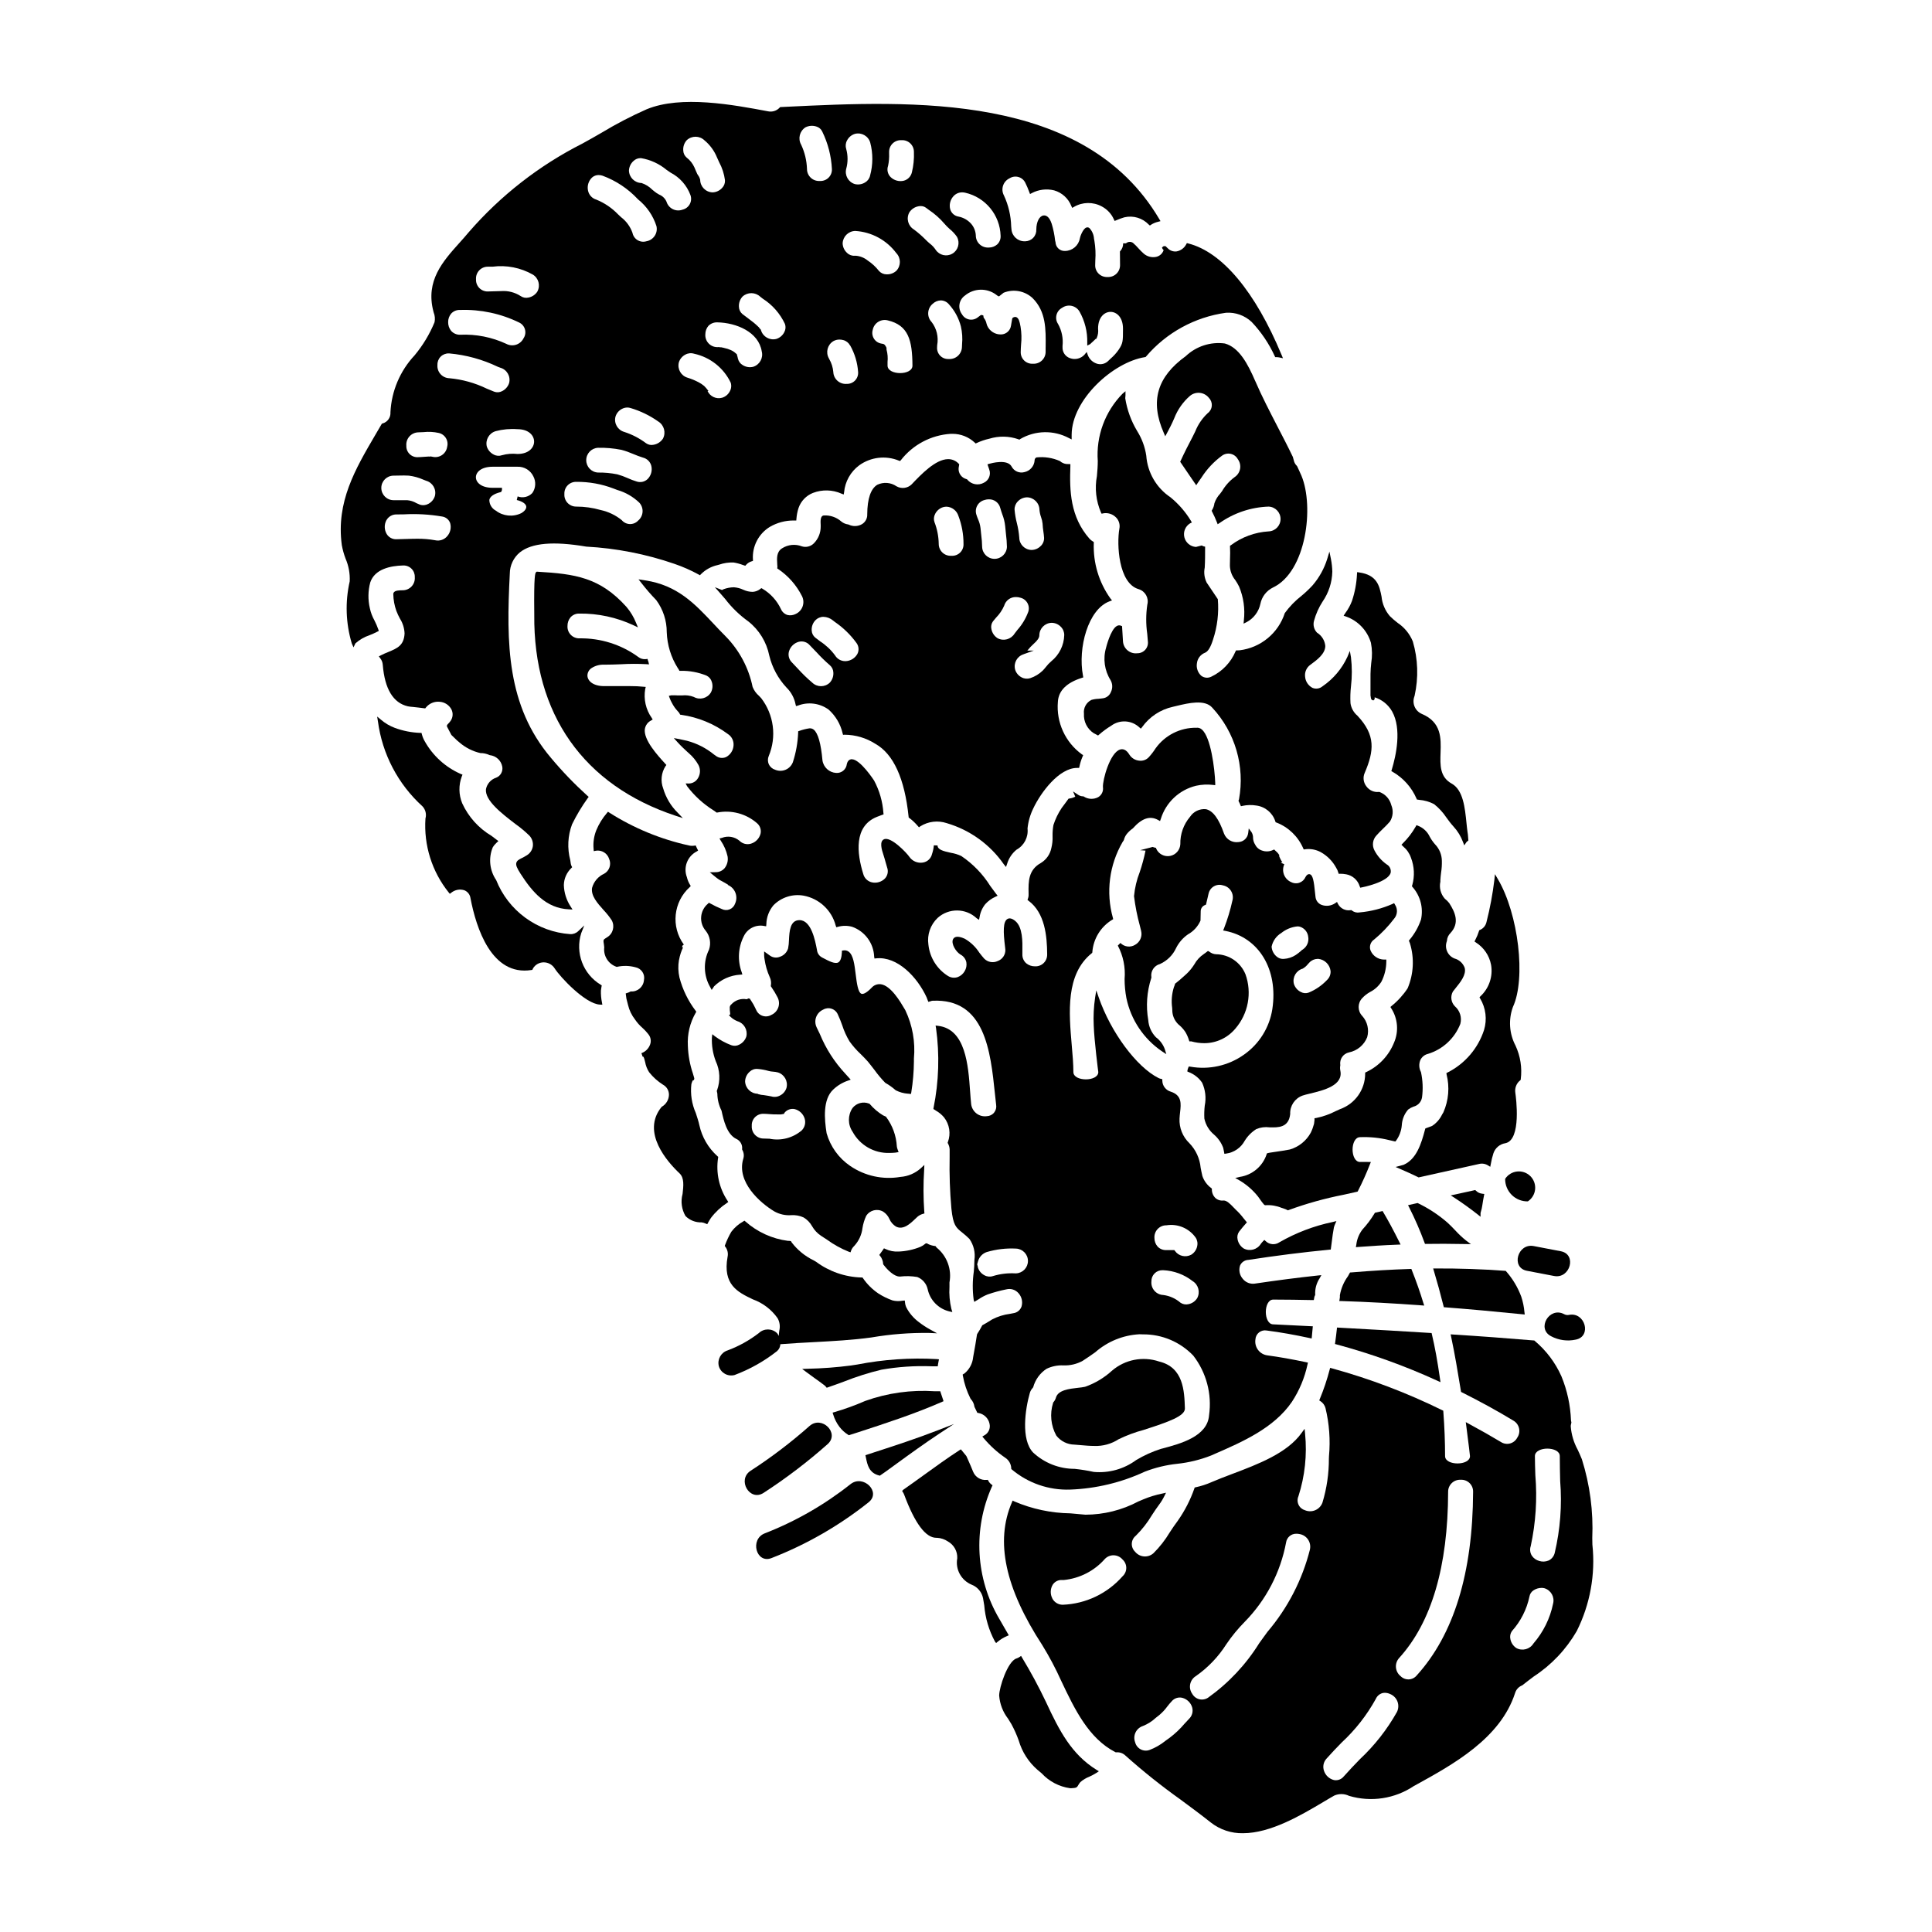 <?xml version="1.0" encoding="UTF-8"?>
<!-- Uploaded to: ICON Repo, www.iconrepo.com, Generator: ICON Repo Mixer Tools -->
<svg fill="#000000" width="800px" height="800px" version="1.1" viewBox="144 144 512 512" xmlns="http://www.w3.org/2000/svg">
 <g>
  <path d="m536.36 466.46v-1.012c0.016-0.09 0.039-0.176 0.07-0.262 0.18-0.559 0.312-1.133 0.391-1.719l0.039-0.25c0.117-0.762 0.234-1.523 0.395-2.285l0.102-0.52-0.527-0.062v-0.004c-0.633-0.059-1.227-0.336-1.68-0.785l-0.191-0.188-0.262 0.059c-0.855 0.18-1.715 0.375-2.578 0.566l-2.477 0.547-1.18 0.25 1 0.641c1.969 1.281 3.973 2.711 6.098 4.375z"/>
  <path d="m512.78 410.59-0.305 0.273 0.207 0.348 0.004-0.004c1.75 2.715 2.035 6.121 0.754 9.086-1.383 3.445-4.016 6.238-7.375 7.82l-0.281 0.133v0.312c-0.016 4.207-2.672 7.953-6.633 9.367l-1.121 0.508h-0.004c-1.652 0.859-3.422 1.48-5.25 1.852l-0.422 0.059v0.496c-0.059 0.324-0.098 0.652-0.121 0.984-0.207 0.797-0.492 1.574-0.852 2.32-1.18 2.184-3.191 3.801-5.574 4.488-0.84 0.184-2.949 0.492-4.328 0.695-1.695 0.246-1.816 0.266-1.824 0.617-1.059 3.156-3.797 5.453-7.086 5.945l-1.223 0.289 1.094 0.621c1.91 1.121 3.598 2.59 4.973 4.328 0.16 0.215 0.324 0.453 0.488 0.688 0.332 0.492 0.691 0.965 1.078 1.414l0.246 0.16h0.219c1.438-0.086 2.879 0.156 4.207 0.715l0.68 0.219c0.27 0.09 0.535 0.199 0.785 0.332l0.195 0.098 0.203-0.078h0.004c4.719-1.727 9.566-3.078 14.496-4.043 1.18-0.266 2.363-0.527 3.543-0.789l0.215-0.051 0.109-0.199h0.004c1.168-2.281 2.219-4.621 3.148-7.012l0.262-0.648h-0.699c-1.18-0.039-2.191 0-2.184 0-1.289 0-1.969-1.652-1.969-3.285 0-1.633 0.68-3.281 1.969-3.281l-0.004-0.004c2.617-0.109 5.238 0.156 7.785 0.789 0.418 0.102 0.844 0.203 1.312 0.305l0.27 0.055 0.188-0.199-0.004-0.004c0.879-1.207 1.41-2.633 1.531-4.121 0.082-1.527 0.676-2.988 1.68-4.144 0.43-0.324 0.902-0.582 1.406-0.766 1.199-0.289 2.102-1.281 2.281-2.5 0.285-2.199 0.191-4.434-0.273-6.602l-0.043-0.125c-0.5-0.957-0.555-2.086-0.152-3.09 0.379-0.836 1.125-1.453 2.019-1.664 3.93-1.195 7.094-4.125 8.59-7.949 0.457-1.699-0.102-3.512-1.434-4.668-1.031-1.035-1.25-2.633-0.535-3.906 0.219-0.293 0.465-0.598 0.723-0.918 1.281-1.574 2.875-3.562 2.402-5.371-0.445-1.219-1.457-2.144-2.711-2.477-1.809-0.727-2.703-2.766-2.012-4.586l0.023-0.125c0.047-0.762 0.375-1.48 0.918-2.016 2.496-2.676 1.277-5.477-0.301-7.93l0.004-0.004c-0.344-0.438-0.742-0.836-1.184-1.18-1.094-1.227-1.535-2.906-1.18-4.512v-0.441c0.027-0.625 0.109-1.281 0.191-1.969v0.004c0.16-1.023 0.227-2.059 0.203-3.09-0.012-1.648-0.66-3.231-1.812-4.414-0.539-0.613-1.008-1.281-1.398-2-0.617-1.336-1.734-2.383-3.106-2.91l-0.414-0.164-0.207 0.395-0.004-0.004c-0.93 1.637-2.086 3.137-3.43 4.453l-0.332 0.352 0.496 0.496v-0.004c0.93 0.781 1.629 1.801 2.019 2.949 0.895 2.32 1.016 4.863 0.348 7.258l-0.109 0.266 0.168 0.223c2.082 2.352 2.922 5.551 2.258 8.621-0.668 1.969-1.699 3.793-3.039 5.383l-0.176 0.223 0.176 0.441c0.043 0.09 0.078 0.18 0.105 0.27 1.199 3.922 0.98 8.137-0.613 11.914-1.168 1.773-2.606 3.356-4.258 4.684z"/>
  <path d="m519.83 462.89-0.156-0.074-2.527 0.57 0.293 0.566h-0.004c1.539 3.043 2.902 6.172 4.082 9.375l0.121 0.324h0.348c2.949-0.051 6.125-0.047 10.293 0.035l1.531 0.027-1.227-0.914h-0.004c-1.055-0.84-2.039-1.762-2.945-2.758-0.637-0.664-1.289-1.352-1.969-1.969-2.367-2.074-5.004-3.816-7.836-5.184z"/>
  <path d="m244.38 311.21-0.121-0.395c-0.285-0.824-0.633-1.629-1.035-2.406-0.562-1.008-0.973-2.098-1.211-3.231-0.527-2.25-0.488-4.598 0.109-6.832 1.18-3.543 5.344-4.394 8.66-4.488h0.109c0.82-0.023 1.613 0.297 2.188 0.883 0.574 0.582 0.879 1.379 0.844 2.199 0.078 0.891-0.215 1.77-0.812 2.434-0.598 0.66-1.445 1.043-2.336 1.055h-0.176c-0.906 0.023-1.766 0.051-2.16 0.484h-0.004c-0.145 0.156-0.219 0.363-0.207 0.578 0.031 1.508 0.309 2.996 0.816 4.414 0.27 0.695 0.582 1.367 0.934 2.019 0.758 1.188 1.184 2.555 1.238 3.961-0.164 3.203-1.992 3.938-4.305 4.898l-0.004 0.004c-0.68 0.262-1.348 0.562-2 0.895l-0.512 0.273 0.352 0.461c0.402 0.496 0.641 1.105 0.688 1.742 0.516 6.414 2.754 10.125 6.641 11.02 0.453 0.09 0.91 0.145 1.367 0.172 0.918 0.102 2.141 0.23 2.965 0.348l0.277 0.035 0.172-0.215v-0.004c0.898-1.121 2.312-1.695 3.738-1.527 1.281 0.113 2.422 0.863 3.031 2 0.484 0.945 0.426 2.078-0.156 2.969-0.184 0.285-0.402 0.547-0.645 0.785l-0.25 0.27-0.129 0.211v0.32l0.066 0.113c0.195 0.348 0.367 0.688 0.539 1.035 0.172 0.348 0.348 0.684 0.543 1.031l0.094 0.121c0.27 0.242 0.512 0.484 0.754 0.723v0.004c0.434 0.449 0.898 0.867 1.391 1.254 1.578 1.348 3.457 2.293 5.481 2.754 0.812-0.012 1.621 0.164 2.359 0.512l0.172 0.043c1.625 0.188 2.941 1.402 3.254 3.004 0.25 1.25-0.434 2.5-1.617 2.961-1.383 0.453-2.41 1.613-2.699 3.035-0.324 3.008 4.207 6.477 7.848 9.266h0.004c1.293 0.922 2.512 1.945 3.656 3.051 0.707 0.754 1.043 1.781 0.918 2.809-0.145 0.992-0.719 1.867-1.574 2.391-0.438 0.277-0.891 0.527-1.355 0.754-0.715 0.359-1.277 0.645-1.445 1.246-0.164 0.602 0.105 1.34 1.145 2.949 3.043 4.723 6.691 9.113 12.805 9.387l0.941 0.043-0.504-0.789v0.004c-1.117-1.695-1.738-3.668-1.797-5.695 0.035-1.695 0.742-3.309 1.969-4.484l0.227-0.246-0.152-0.301c-0.109-0.207-0.18-0.438-0.211-0.672l-0.129-0.875c-0.836-3.148-0.672-6.481 0.477-9.531 1.18-2.406 2.559-4.715 4.125-6.891l0.277-0.363-0.344-0.305h-0.004c-3.453-3.121-6.688-6.484-9.668-10.059-11.691-13.805-11.848-30.273-10.887-48.805v-0.004c0.012-2.172 0.984-4.231 2.656-5.621 3.148-2.512 8.879-3.008 17.605-1.531 7.965 0.43 15.832 1.969 23.371 4.57 2.215 0.758 4.363 1.703 6.414 2.828l0.344 0.191 0.266-0.289v0.004c1.215-1.215 2.754-2.051 4.43-2.418l0.371-0.102c1.242-0.434 2.559-0.629 3.871-0.574 0.84 0.141 1.664 0.363 2.461 0.664l0.617 0.203 0.211-0.246h0.004c0.391-0.445 0.902-0.773 1.477-0.938l0.336-0.098v-0.352h-0.004c-0.238-3.488 1.477-6.824 4.453-8.66 1.934-1.133 4.137-1.723 6.379-1.707h0.66l0.031-0.465h0.004c0.07-0.977 0.262-1.938 0.566-2.867 0.629-1.812 2.016-3.258 3.797-3.969 2.465-0.953 5.203-0.879 7.613 0.203l0.555 0.211 0.102-0.586v0.004c0.254-2.856 1.719-5.465 4.023-7.164 3.055-2.191 7.023-2.656 10.5-1.227l0.301 0.102 0.215-0.223c3.199-4.109 8.004-6.652 13.199-6.984h0.484c2.191-0.008 4.305 0.828 5.902 2.328l0.238 0.23 0.312-0.141c1.047-0.492 2.148-0.867 3.281-1.117 2.523-0.781 5.234-0.734 7.731 0.137l0.266 0.109 0.223-0.168c3.973-2.324 8.867-2.418 12.922-0.246l0.707 0.348v-1.273c0.066-9.242 10.918-19.18 19.422-20.535l0.168-0.027 0.117-0.125c5.394-6.336 12.934-10.465 21.176-11.605 2.516-0.176 4.988 0.711 6.824 2.438 2.523 2.664 4.586 5.723 6.113 9.055l0.137 0.273 0.309-0.004c0.273 0 0.543 0.031 0.809 0.086l0.926 0.203-0.367-0.875c-6.969-16.77-15.742-27.266-24.727-29.543l-0.371-0.094-0.184 0.336h0.004c-0.523 0.992-1.477 1.68-2.578 1.871-0.887 0.098-1.762-0.23-2.363-0.887l-0.18-0.164-0.352-0.367-0.039 0.07c-0.184-0.102-0.406-0.094-0.578 0.031l-0.332 0.277 0.156 0.367v-0.004c0.066 0.129 0.168 0.234 0.293 0.305-0.043 0.113-0.086 0.227-0.141 0.348-0.371 0.781-1.098 1.336-1.949 1.484-1.148 0.207-2.332-0.121-3.207-0.895-0.484-0.43-0.941-0.887-1.367-1.367-0.457-0.523-0.945-1.016-1.469-1.469-0.543-0.371-1.266-0.344-1.777 0.066l-0.102 0.059h-0.723c0.016 0.738-0.246 1.461-0.734 2.016l-0.121 0.145v0.18c0.031 1.211 0.031 2.391 0.031 3.434 0.008 0.867-0.344 1.699-0.973 2.297s-1.477 0.906-2.344 0.852c-0.859 0.051-1.703-0.258-2.328-0.855-0.621-0.598-0.965-1.43-0.945-2.293 0-0.414 0.012-0.836 0.035-1.262 0.125-1.734 0.047-3.473-0.242-5.184-0.035-0.156-0.066-0.336-0.102-0.523-0.059-1.059-0.484-2.062-1.207-2.836-0.238-0.211-0.578-0.262-0.871-0.133-0.902 0.371-1.652 2.508-1.68 2.883v-0.004c-0.344 1.891-1.977 3.273-3.898 3.305h-0.043c-0.637 0.031-1.262-0.195-1.73-0.629-0.469-0.43-0.746-1.031-0.77-1.672l-0.109-0.445c-0.164-1.512-0.469-3-0.906-4.453-0.695-2.094-1.645-2.289-2.211-2.199-1.074 0.168-1.848 1.688-1.867 3.691 0.043 0.812-0.246 1.609-0.805 2.203-0.555 0.594-1.332 0.934-2.144 0.945h-0.133c-1.832 0.027-3.371-1.375-3.508-3.203l-0.07-0.746v-0.004c-0.074-2.836-0.727-5.625-1.922-8.199-0.434-0.797-0.516-1.738-0.23-2.602s0.914-1.566 1.738-1.949c0.695-0.441 1.547-0.562 2.34-0.336 0.793 0.223 1.449 0.773 1.812 1.516 0.402 0.805 0.754 1.633 1.059 2.481l0.199 0.512 0.488-0.25v-0.004c1.816-0.949 3.918-1.203 5.906-0.711 2.086 0.602 3.773 2.144 4.562 4.168l0.227 0.473 0.461-0.266c2.269-1.328 5.074-1.371 7.383-0.113 1.418 0.75 2.543 1.953 3.191 3.422l0.203 0.414 0.426-0.172 0.004-0.004c0.695-0.305 1.41-0.57 2.141-0.785 2.352-0.555 4.816 0.184 6.481 1.934l0.289 0.242 0.312-0.211c0.574-0.367 1.211-0.633 1.879-0.785l0.625-0.168-0.332-0.555c-19.844-33.566-65.512-31.355-98.871-29.746l-1.598 0.078-0.137 0.145c-0.785 0.852-1.965 1.219-3.094 0.969-9.172-1.723-23.023-4.328-32.164-0.527-4.086 1.809-8.055 3.871-11.879 6.18-1.699 0.98-3.406 1.969-5.141 2.906-11.457 5.797-21.676 13.766-30.09 23.461-0.789 0.961-1.641 1.902-2.477 2.836-4.438 4.949-9.02 10.062-6.914 18.16l0.082 0.309c0.328 0.82 0.406 1.723 0.223 2.586-1.305 3.168-3.086 6.121-5.273 8.754-3.859 4.113-6.133 9.465-6.41 15.098 0.102 1.359-0.77 2.602-2.086 2.965l-0.184 0.059-0.098 0.164c-0.531 0.93-1.074 1.855-1.613 2.754-5.363 9.156-10.43 17.797-8.918 29.199l-0.004 0.004c0.223 1.234 0.559 2.445 1 3.621 0.828 1.902 1.207 3.973 1.105 6.043-1.238 5.449-1.047 11.129 0.559 16.48l0.453 1.008 0.488-1.039h-0.004c1.09-0.973 2.367-1.715 3.758-2.176 0.715-0.281 1.414-0.598 2.098-0.949zm18.105-48.688c-0.152 0.863-0.66 1.629-1.398 2.106-0.738 0.477-1.645 0.629-2.496 0.414l-0.602-0.105v0.074h-0.137c-0.074-0.012-0.148-0.02-0.227-0.027-0.34 0.004-0.676 0.027-1.012 0.066l-0.598 0.039c-0.395 0.031-0.762 0.059-1.18 0.059v0.004c-0.836 0.07-1.66-0.223-2.262-0.805-0.602-0.578-0.926-1.391-0.887-2.227-0.082-0.895 0.215-1.781 0.809-2.449 0.598-0.672 1.441-1.066 2.34-1.094 0.477 0 0.949-0.035 1.418-0.059h-0.004c1.328-0.145 2.668-0.074 3.969 0.207 0.824 0.168 1.539 0.676 1.969 1.398s0.535 1.594 0.285 2.398zm-16.059 19.309c0.551-0.961 1.59-1.539 2.699-1.5 0.648 0 1.301 0 1.945-0.023h-0.004c3.359-0.184 6.731 0.008 10.047 0.57 0.996 0.121 1.84 0.793 2.18 1.738 0.355 1.223 0.059 2.543-0.789 3.496-0.785 0.922-2.016 1.332-3.199 1.059-1.582-0.285-3.188-0.418-4.797-0.395-0.988 0-1.969 0.035-2.941 0.062-0.82 0.031-1.633 0.059-2.445 0.066h-0.031l0.004 0.004c-1.082 0.055-2.102-0.5-2.644-1.434-0.641-1.129-0.652-2.504-0.035-3.644zm5.93-11.781h0.004c1.328 0.164 2.629 0.527 3.852 1.074l0.711 0.281h0.004c1.742 0.488 2.777 2.281 2.324 4.039-0.273 0.906-0.91 1.664-1.758 2.098-0.68 0.371-1.484 0.445-2.219 0.195-0.305-0.113-0.605-0.266-0.914-0.395h0.004c-0.75-0.441-1.586-0.711-2.453-0.785h-3.609c-1.797 0-3.25-1.457-3.25-3.254 0-1.793 1.453-3.25 3.25-3.25 0.449 0 0.91 0 1.367-0.023 0.457-0.023 0.918-0.02 1.379-0.02 0.457 0 0.875 0.012 1.301 0.039zm34.066-48.805h0.004c-0.535 0.836-1.387 1.418-2.363 1.609-0.719 0.176-1.48 0.031-2.086-0.395-1.523-0.984-3.328-1.445-5.141-1.316-0.629 0-1.258 0.023-1.871 0.051-0.609 0.027-1.133 0.047-1.664 0.047h-0.027v0.004c-0.852 0.016-1.672-0.324-2.266-0.938-0.59-0.613-0.902-1.445-0.855-2.297-0.062-0.867 0.246-1.723 0.844-2.359 0.598-0.633 1.434-0.988 2.305-0.977h1.223c3.688-0.48 7.434 0.254 10.668 2.086 1.539 0.93 2.074 2.902 1.223 4.484zm-11.863 52.027c-3.051 0-4.438-1.449-4.438-2.789 0-1.344 1.387-2.793 4.438-2.793h6.574c1.793-0.066 3.457 0.945 4.223 2.57 0.73 1.402 0.625 3.094-0.281 4.391-0.996 1.059-2.535 1.414-3.894 0.902l-0.23 0.957c1.469 0.355 2.406 0.992 2.512 1.703 0.082 0.586-0.414 1.254-1.324 1.785h-0.004c-2.195 1.066-4.805 0.805-6.746-0.68-1.051-0.559-1.707-1.652-1.707-2.844 0.172-0.891 1.203-1.613 2.906-2.035l0.207-0.055 0.105-0.191v-0.004c0.078-0.129 0.121-0.273 0.129-0.426v-0.492zm0.789-15.008h-0.004c1.879-0.496 3.828-0.672 5.766-0.527 3.043 0 4.434 1.703 4.434 3.285 0 1.582-1.391 3.281-4.379 3.285v0.004c-1.391-0.16-2.793-0.047-4.137 0.328-0.723 0.258-1.52 0.195-2.191-0.18-0.867-0.43-1.527-1.195-1.824-2.121-0.434-1.766 0.602-3.562 2.348-4.074zm1.246-16.816v0.004c1.746 0.492 2.781 2.285 2.332 4.047-0.301 0.941-0.973 1.723-1.863 2.16-0.652 0.348-1.422 0.395-2.109 0.137-0.652-0.262-1.316-0.535-1.969-0.809-3.109-1.508-6.465-2.441-9.906-2.754-0.898-0.027-1.742-0.422-2.34-1.094-0.598-0.668-0.891-1.555-0.812-2.449-0.027-0.805 0.277-1.59 0.844-2.164 0.566-0.574 1.348-0.887 2.152-0.867h0.141c4.465 0.402 8.824 1.602 12.867 3.543zm6.199-7.894c-0.383 0.84-1.094 1.484-1.965 1.781-0.875 0.297-1.828 0.223-2.644-0.207-3.828-1.781-8.027-2.609-12.242-2.418-0.91 0.027-1.785-0.352-2.391-1.035-0.523-0.652-0.801-1.465-0.785-2.301-0.016-0.82 0.266-1.617 0.785-2.25 0.602-0.664 1.469-1.027 2.363-0.984h0.023c5.406-0.184 10.777 0.957 15.637 3.328 0.738 0.344 1.297 0.988 1.531 1.766 0.234 0.781 0.129 1.625-0.297 2.32zm10.777 41.379c-0.047-0.855 0.262-1.688 0.852-2.301 0.594-0.613 1.414-0.953 2.269-0.938h0.027c3.371-0.031 6.719 0.566 9.871 1.773 0.34 0.137 0.688 0.27 1.035 0.395v-0.004c2.168 0.633 4.148 1.773 5.781 3.332 0.621 0.664 0.941 1.555 0.883 2.461-0.059 0.906-0.488 1.75-1.191 2.328-0.566 0.602-1.367 0.93-2.195 0.902-0.824-0.027-1.602-0.406-2.133-1.039-1.629-1.324-3.547-2.242-5.598-2.684-2.09-0.602-4.258-0.906-6.434-0.906-0.875 0.016-1.711-0.336-2.316-0.965-0.602-0.633-0.91-1.488-0.852-2.356zm8.898-12.266v-0.492 0.492c2.082-0.047 4.164 0.137 6.211 0.543 1.062 0.285 2.102 0.652 3.113 1.094 0.84 0.344 1.703 0.695 2.617 0.969 1.09 0.27 1.938 1.117 2.203 2.207 0.297 1.25-0.078 2.566-0.988 3.477-0.785 0.75-1.926 0.992-2.949 0.629-0.793-0.242-1.566-0.535-2.32-0.879-0.891-0.406-1.812-0.738-2.754-1-1.684-0.34-3.398-0.5-5.117-0.477-1.75-0.082-3.125-1.527-3.125-3.281s1.375-3.195 3.125-3.281zm28.648-15.844c-0.16-0.191-0.328-0.375-0.512-0.547-0.449-0.375-0.938-0.699-1.457-0.969-0.934-0.496-1.918-0.902-2.93-1.211-1.742-0.512-2.766-2.309-2.312-4.066 0.273-0.883 0.891-1.621 1.711-2.051 0.707-0.395 1.547-0.484 2.32-0.242 4.25 0.918 7.836 3.75 9.711 7.672 0.242 0.777 0.152 1.621-0.258 2.324-0.422 0.809-1.156 1.414-2.035 1.672-1.547 0.43-3.18-0.328-3.848-1.789h0.254zm8.379-7.996h0.023l-0.16-0.617v-0.004c-0.016-0.055-0.035-0.113-0.059-0.168v-0.121l-0.148-0.145c-0.055-0.059-0.113-0.105-0.18-0.148-0.402-0.379-0.875-0.68-1.391-0.887-0.141-0.035-0.699-0.27-0.746-0.285-0.441-0.133-0.844-0.234-1.309-0.344l-0.223-0.023-0.105-0.051h-0.309c-0.27-0.055-0.543-0.07-0.816-0.039-0.883-0.004-1.727-0.379-2.324-1.031s-0.898-1.523-0.824-2.402c0-0.809 0.289-1.59 0.812-2.207 0.617-0.617 1.457-0.953 2.328-0.93 5.117 0.102 10.988 2.551 11.809 7.699 0.449 1.75-0.551 3.539-2.273 4.078-0.957 0.238-1.969 0.07-2.797-0.465-0.629-0.367-1.074-0.977-1.234-1.688-0.012-0.078-0.039-0.152-0.07-0.223zm-8.797-57.633c1.473 1.223 2.617 2.793 3.332 4.57 0.18 0.422 0.395 0.84 0.57 1.254 0.793 1.469 1.309 3.07 1.523 4.727 0.059 0.758-0.215 1.508-0.746 2.051-0.652 0.723-1.566 1.152-2.535 1.184-1.812-0.047-3.262-1.516-3.285-3.328-0.102-0.445-0.297-0.867-0.574-1.23-0.078-0.129-0.156-0.242-0.207-0.336-0.137-0.273-0.262-0.555-0.371-0.84-0.133-0.32-0.262-0.637-0.395-0.926-0.461-1.008-1.16-1.887-2.039-2.559-0.559-0.48-0.891-1.176-0.902-1.914-0.07-0.988 0.266-1.961 0.93-2.695 1.332-1.238 3.394-1.219 4.699 0.043zm-21.281 77.266c-1.734-0.5-2.758-2.289-2.309-4.035 0.266-0.891 0.883-1.633 1.703-2.059 0.445-0.238 0.941-0.363 1.445-0.367 0.293 0 0.582 0.047 0.863 0.141 2.625 0.777 5.102 1.984 7.336 3.566 1.543 0.957 2.082 2.949 1.227 4.551-0.562 0.84-1.438 1.418-2.434 1.602-0.703 0.168-1.441 0.023-2.031-0.395-1.75-1.32-3.711-2.336-5.801-3.004zm9.266-62.895c-0.242-0.129-0.48-0.273-0.707-0.426-0.305-0.203-0.688-0.52-1.102-0.859-0.801-0.809-1.781-1.422-2.863-1.781-1.809-0.035-3.273-1.48-3.332-3.285 0.043-0.988 0.484-1.918 1.223-2.57 0.477-0.453 1.102-0.715 1.754-0.734h0.246 0.004c2.484 0.422 4.812 1.496 6.75 3.109 0.34 0.234 0.684 0.477 1.039 0.715v0.004c2.449 1.262 4.336 3.394 5.289 5.977 0.277 0.789 0.207 1.66-0.191 2.394-0.402 0.734-1.098 1.262-1.914 1.453-0.84 0.312-1.773 0.266-2.574-0.133-0.805-0.398-1.41-1.113-1.668-1.969-0.371-0.867-1.074-1.547-1.953-1.895zm-3.375 12.371h0.004c-0.785 0.238-1.637 0.133-2.34-0.289s-1.195-1.125-1.352-1.93c-0.582-1.656-1.637-3.106-3.035-4.168-0.254-0.238-0.508-0.473-0.758-0.715h-0.004c-1.633-1.707-3.609-3.047-5.797-3.938-1.121-0.328-1.965-1.254-2.195-2.398-0.266-1.254 0.133-2.559 1.059-3.445 0.477-0.43 1.102-0.668 1.746-0.664 0.371 0.004 0.738 0.066 1.09 0.188 3.531 1.312 6.711 3.426 9.285 6.176l0.098 0.098c2.273 1.828 3.961 4.277 4.856 7.051 0.211 0.891 0.051 1.828-0.453 2.59-0.504 0.766-1.301 1.289-2.199 1.445zm29.473 22.488c-0.348-0.324-0.684-0.641-1.066-0.945-0.566-0.453-1.18-0.906-1.777-1.359l-1.203-0.906c-0.566-0.48-0.895-1.184-0.91-1.926-0.062-0.988 0.281-1.961 0.953-2.695 1.332-1.219 3.383-1.203 4.695 0.035l0.68 0.531c2.551 1.629 4.586 3.949 5.867 6.691 0.254 0.711 0.195 1.5-0.168 2.16-0.43 0.875-1.203 1.531-2.133 1.816-1.742 0.434-3.519-0.574-4.039-2.293l-0.121-0.312h-0.098c-0.105-0.141-0.238-0.344-0.328-0.461zm12.668-52.676c0.906-0.457 1.957-0.535 2.918-0.211 0.68 0.199 1.238 0.684 1.539 1.328 1.516 3.102 2.387 6.477 2.559 9.926 0.043 0.855-0.277 1.688-0.883 2.293-0.605 0.602-1.441 0.922-2.293 0.875h-0.066c-0.879 0.051-1.734-0.262-2.371-0.867-0.637-0.602-0.996-1.441-0.992-2.316-0.074-2.231-0.602-4.422-1.551-6.445-0.898-1.586-0.395-3.598 1.141-4.582zm17.133 12.781c-0.16 0.77-0.645 1.43-1.324 1.82-0.812 0.504-1.797 0.66-2.723 0.43-1.727-0.527-2.727-2.32-2.273-4.062 0.469-1.707 0.469-3.508 0-5.215-0.25-0.758-0.172-1.586 0.215-2.285 0.43-0.836 1.18-1.465 2.082-1.742 1.758-0.453 3.555 0.57 4.062 2.312 0.758 2.867 0.742 5.883-0.039 8.742zm-5.285 45.004c1.223 2.164 1.945 4.574 2.113 7.051 0.066 0.832-0.23 1.652-0.809 2.254-0.578 0.602-1.387 0.926-2.223 0.895-0.891 0.07-1.77-0.227-2.438-0.82-0.668-0.594-1.066-1.434-1.102-2.328-0.109-1.219-0.48-2.402-1.094-3.461l-0.078-0.156c-0.895-1.582-0.387-3.586 1.16-4.547 0.504-0.289 1.074-0.438 1.656-0.434 0.344 0.004 0.691 0.051 1.023 0.148 0.766 0.203 1.41 0.723 1.781 1.422zm51.805 0.5v1.211c0.004 0.867-0.355 1.699-0.984 2.293-0.633 0.598-1.484 0.906-2.352 0.855h-0.035c-0.859 0.055-1.699-0.254-2.316-0.855-0.617-0.602-0.945-1.434-0.91-2.293 0-0.605 0.047-1.23 0.086-1.867 0.18-1.594 0.133-3.207-0.129-4.789l-0.047-0.23c-0.18-1.016-0.414-2.027-1.07-2.309l-0.004-0.004c-0.098-0.039-0.199-0.059-0.305-0.059-0.242 0.008-0.473 0.094-0.66 0.242-0.125 0.129-0.125 0.129-0.348 1.492l-0.105 0.613c-0.195 1.277-1.266 2.238-2.555 2.297-1.625 0.074-3.125-0.867-3.766-2.363-0.07-0.18-0.121-0.371-0.176-0.562-0.098-0.477-0.301-0.926-0.59-1.32-0.113-0.102-0.184-0.242-0.195-0.391l-0.027-0.363-0.281-0.117c-0.219-0.086-0.465-0.027-0.617 0.148-0.219 0.184-0.445 0.355-0.684 0.512-0.645 0.477-1.461 0.648-2.246 0.48-0.785-0.168-1.457-0.668-1.848-1.367-0.57-0.758-0.809-1.711-0.66-2.648 0.148-0.934 0.672-1.77 1.445-2.312 2.422-2.016 5.922-2.07 8.402-0.129 0.102 0.094 0.215 0.172 0.34 0.23l0.285 0.129 0.234-0.191c0.324-0.262 0.613-0.484 0.988-0.789 2.617-1.055 5.609-0.5 7.68 1.422 3.57 3.574 3.519 8.172 3.461 13.035zm-30.25-6.731h0.004c-0.621-0.672-0.934-1.566-0.867-2.477 0.062-0.914 0.5-1.754 1.211-2.332 0.574-0.547 1.332-0.859 2.129-0.883 0.832 0.016 1.617 0.395 2.148 1.035 1.523 1.668 2.613 3.684 3.172 5.871 0.355 1.547 0.461 3.141 0.309 4.723l-0.031 0.758c-0.031 0.875-0.414 1.703-1.059 2.297-0.648 0.59-1.504 0.898-2.379 0.852h-0.133c-0.828 0.031-1.633-0.293-2.207-0.891-0.574-0.598-0.867-1.41-0.809-2.238l0.023-0.535c0.406-2.18-0.137-4.43-1.496-6.18zm15.234-19.703h-0.105 0.004c-0.875 0.055-1.734-0.258-2.375-0.859-0.641-0.602-1.004-1.438-1.004-2.316-0.051-1.176-0.504-2.301-1.289-3.176-0.871-0.957-2.027-1.605-3.297-1.848-1.031-0.164-1.883-0.902-2.191-1.898-0.34-1.246-0.012-2.574 0.863-3.519 0.586-0.645 1.418-1.012 2.289-1.004 0.277 0 0.551 0.031 0.82 0.094 5.352 1.223 9.199 5.902 9.371 11.387 0.062 0.871-0.27 1.719-0.902 2.316-0.602 0.527-1.371 0.82-2.168 0.824zm-8.445-2.754h0.004c0.812 1.555 0.266 3.481-1.246 4.371-1.516 0.895-3.461 0.445-4.434-1.02-0.426-0.641-0.957-1.207-1.574-1.668-0.375-0.312-0.73-0.645-1.07-0.992-0.965-0.98-2.004-1.887-3.109-2.711-1.566-0.938-2.106-2.945-1.223-4.543 0.543-0.84 1.402-1.418 2.383-1.609 0.199-0.043 0.402-0.062 0.605-0.062 0.52-0.012 1.031 0.152 1.445 0.465l0.73 0.543h0.004c1.527 1.02 2.91 2.242 4.109 3.641 0.426 0.504 0.895 0.977 1.391 1.414 0.77 0.617 1.441 1.344 2 2.156zm-14.727-25.695c0.863-0.055 1.707 0.254 2.332 0.852 0.625 0.598 0.973 1.434 0.953 2.297 0.074 1.809-0.105 3.621-0.539 5.383-0.254 1.082-1.086 1.938-2.164 2.215-1.254 0.293-2.566-0.078-3.484-0.98-0.77-0.781-1.027-1.934-0.66-2.969 0.23-1.082 0.324-2.195 0.273-3.301v-0.348c-0.02-0.863 0.328-1.699 0.953-2.297 0.625-0.598 1.473-0.906 2.336-0.852zm-3.973 55.496v-0.355 0.004c-0.004-0.16-0.062-0.312-0.16-0.434l-0.246-0.395h-0.004c-0.168-0.211-0.414-0.344-0.684-0.363l-0.336-0.059c-0.801-0.148-1.5-0.629-1.922-1.324-0.426-0.695-0.535-1.535-0.301-2.316 0.172-0.875 0.699-1.641 1.457-2.113 0.758-0.473 1.68-0.613 2.543-0.383 5.438 1.301 6.488 5.219 6.523 11.996 0 1.344-1.688 1.969-3.258 1.969h-0.031c-1.641 0-3.297-0.672-3.312-1.969v-0.918l-0.008 0.004c0.125-1.121 0.035-2.254-0.262-3.344zm2.609-20.895c-0.668 0.621-1.547 0.965-2.461 0.953h-0.164c-0.766-0.008-1.488-0.336-1.996-0.91-0.836-1.07-1.844-2.004-2.977-2.754-0.898-0.73-1.996-1.172-3.148-1.266h-0.242c-0.766 0.066-1.523-0.207-2.07-0.746-0.727-0.648-1.152-1.566-1.184-2.539 0.074-1.801 1.527-3.238 3.332-3.285 4.312 0.254 8.293 2.398 10.883 5.859 1.258 1.305 1.27 3.371 0.027 4.691zm50.586 19.047v0.789l0.695-0.352c0.117-0.062 0.215-0.152 0.293-0.258 0.113-0.113 0.234-0.219 0.363-0.328l-0.004 0.004c0.199-0.164 0.387-0.34 0.562-0.527 0 0 0.191-0.199 0.328-0.316h0.137l0.145-0.25v-0.004c0.332-0.777 0.453-1.633 0.348-2.473 0-3.043 1.711-4.434 3.301-4.434 1.59 0 3.301 1.391 3.301 4.434v0.234c0 3.035 0 3.664-1.133 5.34h0.004c-0.605 0.875-1.32 1.668-2.125 2.363l-0.594 0.566c-0.738 0.777-1.832 1.102-2.871 0.848-1.191-0.309-2.164-1.176-2.598-2.332l-0.297-0.828-0.555 0.68v0.004c-0.965 1.082-2.496 1.465-3.859 0.965-1.246-0.418-2.059-1.609-1.992-2.922v-0.324 0.004c0.215-2.016-0.199-4.047-1.18-5.816-0.473-0.695-0.629-1.559-0.426-2.379 0.199-0.816 0.742-1.512 1.484-1.906 0.727-0.52 1.641-0.711 2.516-0.527s1.637 0.723 2.094 1.492c1.422 2.516 2.133 5.367 2.062 8.254zm20.625-25.418-0.031 0.059v-0.059z"/>
  <path d="m354.86 306.71c-0.664 0.344-1.43 0.441-2.16 0.273-0.785-0.242-1.426-0.82-1.746-1.574-1.055-2.25-2.762-4.129-4.898-5.391l-0.289-0.16-0.262 0.203h0.004c-0.578 0.465-1.285 0.738-2.027 0.789-0.871-0.004-1.73-0.199-2.519-0.57-0.781-0.367-1.621-0.586-2.481-0.645-0.914 0.012-1.82 0.18-2.68 0.496-0.348 0.195-0.48 0.215-0.469 0.227l-1.891-0.746 1.352 1.531c0.457 0.52 0.914 1.055 1.371 1.574 1.742 2.281 3.812 4.289 6.148 5.961 2.867 2.262 4.832 5.473 5.551 9.051 0.766 3.168 2.336 6.082 4.559 8.469 1.23 1.203 2.07 2.75 2.402 4.441l0.125 0.48 0.48-0.121c2.723-1.059 5.797-0.664 8.16 1.047 1.859 1.664 3.156 3.867 3.715 6.297l0.109 0.395 0.395-0.031c2.894 0.016 5.723 0.848 8.16 2.406 4.805 2.695 7.773 9.199 8.82 19.32l0.023 0.219 0.176 0.129 0.004 0.004c0.824 0.621 1.578 1.336 2.246 2.125l0.297 0.336 0.363-0.266h-0.004c2.09-1.312 4.652-1.617 6.992-0.84 6.156 1.805 11.504 5.664 15.16 10.938l0.559 0.676 0.289-0.832c0.438-1.473 1.309-2.777 2.5-3.75 2.019-1.109 3.172-3.332 2.91-5.625 0.188-1.848 0.707-3.648 1.527-5.316 1.969-4.18 6.809-10.723 11.59-10.723h0.559l0.082-0.395h0.004c0.184-0.891 0.461-1.762 0.82-2.602l0.164-0.395-0.348-0.211c-4.402-3.203-6.812-8.473-6.356-13.898 0.152-2.938 2.281-5.074 6.32-6.356l0.414-0.133-0.078-0.43c-1.41-7.41 1.363-17.645 7.043-19.734l0.648-0.238-0.438-0.535v-0.004c-3.043-4.269-4.586-9.422-4.391-14.66v-0.281l-0.234-0.141c-0.336-0.195-0.641-0.441-0.906-0.727-5.117-5.809-5.309-12.703-5.066-19.258v-0.527h-0.531c-0.832 0.043-1.648-0.25-2.266-0.809-1.941-0.852-4.066-1.18-6.172-0.957-0.293 0.113-0.492 0.391-0.504 0.703-0.066 1.559-1.18 2.871-2.703 3.195-1.344 0.371-2.762-0.246-3.402-1.484-1.129-2.062-5.398-0.867-5.902-0.727l-0.488 0.145 0.156 0.484 0.129 0.352c0.07 0.16 0.125 0.328 0.168 0.5 0.535 1.367-0.082 2.918-1.41 3.543-1.457 0.809-3.281 0.477-4.367-0.789l-0.098-0.129-0.156-0.043c-1.309-0.34-2.184-1.566-2.074-2.914 0-0.113 0.031-0.227 0.055-0.348 0.023-0.117 0.059-0.301 0.074-0.449l0.027-0.234-0.164-0.164c-0.715-0.762-1.715-1.188-2.758-1.18h-0.039c-3.324 0.035-7.125 4.035-9.652 6.691h0.004c-1.078 1.043-2.723 1.246-4.019 0.492-1.504-1.027-3.434-1.176-5.078-0.395-1.734 1.059-2.633 3.688-2.664 7.816 0.059 1.055-0.469 2.059-1.371 2.613-1.082 0.637-2.414 0.684-3.543 0.129l-0.148-0.043c-0.668-0.086-1.297-0.359-1.816-0.785-1.277-1.125-2.945-1.699-4.641-1.594-0.949 0.098-0.871 1.527-0.816 2.566v-0.004c0.008 0.133 0.008 0.266 0 0.395 0.012 1.66-0.641 3.25-1.809 4.426-0.82 0.832-2.031 1.145-3.152 0.809-1.734-0.684-3.691-0.492-5.266 0.512-1.492 0.922-1.387 2.648-1.297 4.039 0 0.316 0.039 0.621 0.059 0.789l-0.051 0.504 0.219 0.145h0.004c2.691 1.816 4.871 4.293 6.332 7.191 0.43 0.844 0.492 1.828 0.176 2.723-0.312 0.895-0.98 1.621-1.844 2.012zm5.422 10.027h0.004c1.137 1.262 2.356 2.453 3.641 3.562 0.574 0.496 0.91 1.211 0.922 1.969 0.055 0.977-0.289 1.938-0.957 2.652-1.309 1.25-3.371 1.234-4.66-0.035-1.324-1.117-2.57-2.324-3.734-3.613-0.52-0.559-1.043-1.121-1.574-1.672-0.809-0.75-1.133-1.891-0.84-2.957 0.359-1.242 1.336-2.207 2.582-2.559 1.062-0.281 2.191 0.059 2.914 0.887 0.574 0.57 1.145 1.184 1.707 1.777zm1.023-2.812c-0.434-0.324-0.867-0.637-1.266-0.961-0.574-0.473-0.914-1.176-0.934-1.922-0.055-0.98 0.297-1.941 0.969-2.656 0.559-0.586 1.332-0.922 2.141-0.922 0.93 0.031 1.816 0.367 2.527 0.961l0.504 0.395c2.215 1.516 4.152 3.398 5.727 5.566 0.629 0.844 0.727 1.969 0.246 2.906-0.625 1.125-1.789 1.852-3.074 1.914h-0.168c-1.098 0.004-2.113-0.574-2.676-1.516-1.09-1.484-2.445-2.754-3.992-3.754zm30.512-33.734h0.004c0.434-0.863 1.203-1.512 2.129-1.793 0.293-0.082 0.594-0.125 0.898-0.125 1.461 0.074 2.719 1.059 3.148 2.461 0.895 2.367 1.352 4.875 1.344 7.406 0.043 0.855-0.277 1.688-0.887 2.289-0.609 0.598-1.441 0.914-2.297 0.859h-0.051c-0.867 0.051-1.715-0.258-2.348-0.852-0.629-0.598-0.988-1.43-0.984-2.297-0.031-1.969-0.41-3.918-1.121-5.754-0.258-0.719-0.195-1.512 0.168-2.184zm23.477 37.172 2.68-0.953h-1.723l0.078-0.09h0.004c0.469-0.594 0.988-1.145 1.551-1.648 1.059-0.926 1.551-1.668 1.551-2.312 0.012-1.812 1.473-3.281 3.285-3.309 0.914 0.012 1.785 0.395 2.418 1.059 0.586 0.582 0.91 1.379 0.895 2.207-0.074 2.695-1.328 5.223-3.426 6.918-0.535 0.453-1.016 0.961-1.438 1.516-0.266 0.328-0.531 0.652-0.82 0.945-0.945 0.918-2.086 1.613-3.336 2.027-0.766 0.242-1.598 0.16-2.301-0.23-0.824-0.43-1.438-1.176-1.699-2.062-0.457-1.75 0.555-3.543 2.285-4.055zm4.531-28.699h0.004c-0.633 0.672-1.508 1.062-2.434 1.082-1.801-0.02-3.262-1.473-3.281-3.277-0.102-1.305-0.316-2.602-0.641-3.871-0.301-1.16-0.5-2.344-0.605-3.539-0.027-0.816 0.289-1.602 0.863-2.18 0.629-0.672 1.5-1.062 2.422-1.082 1.816 0.027 3.285 1.492 3.312 3.312 0.062 0.672 0.207 1.332 0.434 1.965 0.203 0.555 0.336 1.133 0.395 1.723 0.031 0.684 0.102 1.363 0.207 2.043 0.082 0.559 0.156 1.117 0.188 1.676h0.004c0.027 0.809-0.285 1.594-0.863 2.16zm-3.356 17.547c-0.648 1.738-1.613 3.34-2.848 4.723-0.25 0.32-0.504 0.641-0.746 0.969-0.945 1.539-2.926 2.078-4.519 1.223-0.855-0.551-1.445-1.43-1.629-2.426-0.16-0.707-0.008-1.449 0.418-2.035 0.238-0.312 0.527-0.645 0.832-0.996 0.898-0.91 1.625-1.977 2.137-3.148 0.402-1.395 1.699-2.34 3.148-2.297 0.402 0 0.801 0.062 1.184 0.184 0.797 0.199 1.477 0.73 1.863 1.457 0.387 0.727 0.445 1.586 0.16 2.359zm-11.48-29.738v0.004c0.348-0.102 0.703-0.152 1.062-0.152 1.426-0.043 2.684 0.91 3.027 2.293 0.148 0.551 0.336 1.086 0.516 1.621 0.41 1.027 0.676 2.106 0.789 3.203 0.051 0.711 0.129 1.41 0.207 2.102 0.148 1.121 0.234 2.25 0.254 3.383-0.062 1.77-1.516 3.172-3.285 3.172-1.773 0-3.223-1.402-3.285-3.172-0.02-1.062-0.098-2.125-0.242-3.18-0.07-0.59-0.141-1.18-0.184-1.777-0.098-0.84-0.328-1.656-0.68-2.426-0.156-0.395-0.312-0.789-0.426-1.18-0.258-0.812-0.16-1.695 0.27-2.434 0.426-0.738 1.145-1.262 1.977-1.441z"/>
  <path d="m459.19 419.98h0.367c0.047-0.004 0.094-0.004 0.141 0h0.027c1.105 0.309 2.246 0.469 3.394 0.473 3.18 0.008 6.199-1.395 8.242-3.832 1.688-1.949 2.832-4.312 3.305-6.848 0.477-2.535 0.27-5.152-0.602-7.578-1.293-3.176-4.359-5.269-7.789-5.309-0.656-0.027-1.289-0.27-1.797-0.691l-0.359-0.184-0.301 0.234c-0.266 0.203-0.555 0.434-0.816 0.594l0.008 0.004c-1.043 0.691-1.898 1.625-2.504 2.723-0.555 0.887-1.215 1.707-1.969 2.43-0.301 0.262-0.586 0.52-0.871 0.789-0.707 0.641-1.383 1.242-2.121 1.797l-0.137 0.102-0.043 0.168v0.004c-0.066 0.25-0.152 0.492-0.262 0.727-0.57 1.789-0.73 3.684-0.465 5.539 0.023 0.395 0.043 0.738 0.051 1.066 0.137 1.441 0.863 2.758 2.008 3.641 0.551 0.496 1.035 1.062 1.445 1.68 0.398 0.668 0.711 1.383 0.941 2.129z"/>
  <path d="m482.78 370.25c-0.18-0.238-0.387-0.457-0.617-0.648-0.086-0.078-0.172-0.152-0.25-0.234l-0.25-0.25-0.32 0.156-0.004-0.004c-0.902 0.422-1.93 0.473-2.867 0.141-0.805-0.25-1.469-0.816-1.84-1.574-0.336-0.512-0.527-1.105-0.559-1.719 0.023-0.551-0.113-1.098-0.395-1.574l-0.742-0.996-0.152 1.215c-0.16 1.316-1.246 2.328-2.57 2.394-1.641 0.234-3.231-0.691-3.832-2.234-1.391-3.992-2.969-6.113-4.832-6.484-1.656-0.145-3.262 0.629-4.176 2.016-1.723 2.023-2.637 4.609-2.574 7.266-0.082 1.531-1.191 2.816-2.699 3.109-1.504 0.293-3.016-0.477-3.668-1.863l-0.086-0.273-0.277-0.055h0.004c-0.109-0.027-0.215-0.059-0.32-0.098l-0.336-0.094-0.156 0.051c-0.078 0.023-0.156 0.051-0.266 0.078l-2.852 0.734 1.43 0.109h0.004c-0.395 1.941-0.914 3.856-1.551 5.731-0.793 2.027-1.297 4.16-1.5 6.332 0.324 2.656 0.84 5.289 1.551 7.871l0.328 1.328h-0.004c0.383 1.465-0.289 3-1.621 3.723-1.246 0.754-2.848 0.539-3.856-0.512l-0.691 0.691h-0.004c1.438 2.727 2.059 5.809 1.797 8.879 0.004 1.684 0.164 3.363 0.473 5.019 1.191 5.766 4.586 10.84 9.457 14.145l1.129 0.742-0.395-1.301 0.004 0.004c-0.453-1.273-1.277-2.383-2.363-3.191-1.188-1.219-1.91-2.82-2.031-4.523-0.645-3.723-0.375-7.547 0.789-11.145l0.039-0.109v-0.121c-0.258-1.582 0.727-3.102 2.277-3.508 1.898-0.855 3.422-2.367 4.285-4.258 0.723-1.441 1.797-2.676 3.121-3.594 1.484-0.82 2.656-2.109 3.336-3.664l0.055-2.551c0.031-0.719 0.5-1.344 1.18-1.574l0.211-0.098 0.059-0.227c0.141-0.566 0.273-1.133 0.395-1.676l0.227-0.984h0.004c0.172-0.828 0.684-1.539 1.41-1.961 0.73-0.426 1.602-0.516 2.402-0.258 0.895 0.168 1.676 0.707 2.148 1.48 0.477 0.773 0.605 1.711 0.355 2.582-0.551 2.5-1.293 4.953-2.219 7.336l-0.23 0.555 0.59 0.113c8.914 1.742 14.035 10.266 12.449 20.719v0.004c-0.758 4.879-3.473 9.238-7.516 12.07-4.125 2.93-9.258 4.078-14.238 3.184l-0.395-0.043-0.148 0.371c-0.086 0.191-0.148 0.398-0.184 0.605l-0.055 0.336 0.34 0.156c1.453 0.551 2.707 1.535 3.586 2.82 0.871 1.902 1.117 4.031 0.699 6.078-0.129 1.141-0.164 2.289-0.105 3.438 0.355 1.676 1.27 3.18 2.59 4.269 1.078 0.945 1.906 2.141 2.406 3.484 0.035 0.227 0.086 0.441 0.133 0.652s0.07 0.316 0.098 0.473l0.082 0.461 0.469-0.062c2.094-0.281 3.926-1.551 4.93-3.414 0.773-1.246 1.824-2.301 3.07-3.086 1.102-0.453 2.305-0.613 3.488-0.457 2.246 0.055 5.117 0.145 5.484-3.543v0.004c-0.098-2.172 1.238-4.152 3.285-4.879 0.473-0.168 1.18-0.34 2-0.535 3.519-0.852 8.836-2.133 8-6.074h0.004c-0.098-0.445-0.105-0.91-0.016-1.359v-0.152c-0.227-1.535 0.777-2.988 2.297-3.316 2.191-0.438 4.012-1.953 4.832-4.031 0.562-1.984 0.062-4.121-1.324-5.648-1.25-1.316-1.25-3.379 0-4.695 0.617-0.672 1.344-1.234 2.144-1.668 1.203-0.617 2.219-1.543 2.941-2.684 0.848-1.66 1.297-3.496 1.309-5.359v-0.516h-0.617c-1.57-0.027-2.973-0.984-3.57-2.434-0.391-1.074 0.016-2.273 0.973-2.894 1.973-1.633 3.754-3.492 5.301-5.535 0.891-1.047 0.973-2.562 0.207-3.703l-0.23-0.395-0.395 0.203-0.004 0.004c-2.758 1.219-5.703 1.98-8.707 2.25-0.723 0.145-1.473-0.031-2.055-0.48l-0.16-0.133-0.203 0.023h-0.004c-1.359 0.223-2.707-0.449-3.348-1.664l-0.254-0.52-0.473 0.336v-0.004c-1.07 0.73-2.426 0.895-3.641 0.441-0.852-0.336-1.453-1.105-1.574-2.016-0.031-0.141-0.062-0.508-0.109-0.988-0.332-3.414-0.621-4.965-1.469-5.117-0.395-0.078-0.766 0.16-1.078 0.738v0.004c-0.309 0.719-0.906 1.273-1.645 1.523-0.738 0.254-1.551 0.18-2.234-0.199-0.852-0.395-1.516-1.109-1.844-1.992-0.324-0.879-0.289-1.855 0.105-2.711l-0.449-0.199-0.453-0.203c0.047-0.062 0.113-0.105 0.191-0.121 0.074-0.016 0.152-0.004 0.219 0.027-0.391-0.539-0.699-1.141-0.914-1.773l0.121-0.07zm6.461 30.449h-0.004c0.543-0.316 1.016-0.73 1.398-1.223 0.133-0.145 0.254-0.285 0.367-0.395 0.562-0.605 1.348-0.953 2.172-0.969 0.07-0.004 0.145-0.004 0.215 0 1.695 0.195 3.031 1.535 3.227 3.227 0.055 0.902-0.297 1.777-0.961 2.391-1.352 1.426-2.984 2.551-4.801 3.305-0.684 0.266-1.449 0.215-2.098-0.137-0.895-0.434-1.57-1.219-1.867-2.168-0.426-1.758 0.609-3.535 2.348-4.031zm0.047-5.094-0.121 0.066h-0.004c0.066-0.031 0.137-0.051 0.211-0.051l-0.289 0.086-0.301 0.293c-0.441 0.391-0.906 0.75-1.395 1.082-0.941 0.613-2.027 0.973-3.148 1.035-0.723 0.07-1.438-0.172-1.969-0.664-0.758-0.652-1.223-1.586-1.285-2.582 0.32-1.512 1.25-2.82 2.57-3.613 1.227-0.992 2.715-1.598 4.281-1.75 0.211 0 0.426 0.027 0.633 0.078 1.219 0.371 2.098 1.438 2.223 2.707 0.219 1.285-0.332 2.578-1.41 3.312z"/>
  <path d="m510.58 465.25-0.191-0.324-0.359 0.098c-0.484 0.129-0.965 0.223-1.445 0.324l-0.207 0.039-0.113 0.18-0.004 0.004c-0.914 1.523-1.988 2.953-3.195 4.262-0.902 1.176-1.469 2.574-1.633 4.051l-0.117 0.629 0.641-0.051c2.859-0.211 6.625-0.477 10.453-0.617l0.762-0.031-0.344-0.68c-1.594-3.203-2.906-5.633-4.246-7.883z"/>
  <path d="m484.49 306.46c-0.844 2.613-2.418 4.934-4.539 6.68-2.117 1.75-4.695 2.856-7.422 3.191-0.219 0.02-0.438 0.031-0.656 0.027h-0.309l-0.137 0.277v-0.004c-1.246 2.941-3.527 5.32-6.414 6.691-0.848 0.434-1.867 0.352-2.637-0.211-0.941-0.832-1.387-2.09-1.18-3.332 0.141-1.266 0.977-2.348 2.164-2.805 0.789-0.328 1.48-1.465 2.109-3.481 1.145-3.445 1.574-7.09 1.266-10.711-0.988-1.48-1.969-2.961-2.961-4.406v0.004c-0.602-1.23-0.781-2.621-0.508-3.965 0.102-1.723 0.102-3.469 0.102-5.152v-0.395l-0.395-0.078h0.004c-0.055-0.016-0.109-0.043-0.16-0.07-0.07-0.035-0.141-0.07-0.219-0.102l-0.148-0.059-0.156 0.043c-0.48 0.125-1 0.254-1.359 0.344-1.473-0.098-2.711-1.133-3.062-2.562-0.355-1.43 0.254-2.922 1.512-3.691l0.465-0.219-0.238-0.457-0.004-0.004c-1.441-2.363-3.273-4.469-5.414-6.223-3.731-2.492-6.098-6.57-6.418-11.043-0.348-2.32-1.172-4.543-2.422-6.531-1.594-2.656-2.66-5.598-3.148-8.66 0.004-0.102 0.012-0.203 0.023-0.305 0.023-0.16 0.039-0.32 0.039-0.48v-1.094l-0.812 0.688h0.004c-4.629 4.727-7.008 11.211-6.535 17.812 0 1.359-0.113 2.695-0.227 3.988v-0.004c-0.613 3.25-0.238 6.606 1.07 9.641l0.176 0.34 0.375-0.086v-0.004c1.211-0.234 2.461 0.133 3.352 0.984 0.844 0.789 1.211 1.957 0.977 3.082-0.719 4.07-0.277 14.465 5.117 16.02 1.742 0.531 2.75 2.34 2.289 4.098-0.379 2.559-0.387 5.152-0.023 7.711 0.066 0.691 0.125 1.383 0.176 2.07 0.09 0.797-0.168 1.59-0.703 2.184-0.539 0.594-1.305 0.93-2.102 0.918-0.93 0.113-1.859-0.16-2.578-0.758-0.719-0.594-1.156-1.461-1.219-2.391-0.031-0.648-0.074-1.297-0.117-1.938s-0.078-1.18-0.109-1.773v-0.297l-0.27-0.125c-0.352-0.168-0.762-0.152-1.102 0.043-1.684 0.883-2.867 5.695-2.875 5.734h0.004c-0.871 2.914-0.441 6.059 1.18 8.629 0.551 0.969 0.586 2.148 0.094 3.148-0.336 0.859-1.094 1.484-2.004 1.645-0.355 0.062-0.816 0.105-1.273 0.148v0.004c-0.645 0.016-1.285 0.117-1.902 0.301-1.363 0.684-2.152 2.148-1.969 3.66-0.129 2.066 0.867 4.043 2.606 5.168 0.234 0.102 0.461 0.215 0.676 0.348l0.453 0.254 0.262-0.223c1-0.879 2.074-1.672 3.215-2.363 2.269-1.688 5.422-1.5 7.481 0.438l0.375 0.328 0.324-0.375h-0.004c1.965-2.766 4.887-4.699 8.203-5.422 0.363-0.078 0.758-0.172 1.18-0.281 2.887-0.684 7.258-1.738 9.23 0.516 6.07 6.531 8.695 15.543 7.086 24.309l-0.102 0.223v0.262l0.059 0.109c0.156 0.285 0.285 0.566 0.395 0.848l0.16 0.367 0.395-0.082-0.004-0.004c1.215-0.266 2.473-0.297 3.699-0.094 2.352 0.309 4.316 1.953 5.031 4.215l0.09 0.234 0.238 0.07 0.004 0.004c3.156 1.234 5.691 3.68 7.039 6.793l0.156 0.328 0.355-0.051c1.414-0.195 2.852 0.066 4.113 0.738 1.762 0.973 3.207 2.438 4.152 4.215 0.234 0.367 0.41 0.766 0.523 1.184l0.105 0.352h0.367l-0.004-0.004c0.559-0.008 1.117 0.043 1.664 0.152 1.672 0.312 3.031 1.523 3.543 3.148l0.141 0.395 0.395-0.074c0.074 0 7.086-1.379 7.691-3.938h-0.004c0.141-0.867-0.277-1.727-1.043-2.152-1.359-0.957-2.473-2.219-3.246-3.691-0.715-1.309-0.5-2.926 0.527-4.004 0.543-0.625 1.152-1.219 1.742-1.793s1.227-1.18 1.797-1.855h0.004c0.84-1.312 0.98-2.953 0.375-4.387-0.406-1.609-1.586-2.914-3.148-3.477l-0.094-0.023-0.09 0.02h-0.004c-1.258 0.125-2.488-0.426-3.234-1.445-0.828-1.023-1.008-2.426-0.469-3.621 2.492-5.836 2.926-9.977-1.934-15.141v-0.004c-1-0.832-1.656-2.012-1.84-3.301-0.082-1.48-0.039-2.965 0.129-4.441 0.301-2.57 0.301-5.164 0-7.734l-0.297-1.688-0.648 1.574c-1.453 3.148-3.731 5.844-6.59 7.801-0.738 0.629-1.762 0.789-2.656 0.422-1.117-0.582-1.863-1.699-1.965-2.957-0.156-1.238 0.387-2.461 1.41-3.176l0.223-0.164c1.574-1.16 3.699-2.754 3.719-4.793l0.004-0.004c-0.133-1.461-0.945-2.773-2.195-3.539-0.816-0.84-1.117-2.055-0.789-3.18 0.488-1.781 1.246-3.481 2.25-5.035 1.621-2.344 2.523-5.109 2.59-7.961-0.031-1.129-0.152-2.254-0.371-3.363l-0.395-1.941-0.57 1.895c-0.801 2.586-2.125 4.981-3.891 7.035-0.91 0.992-1.891 1.918-2.93 2.777-1.684 1.309-3.172 2.848-4.43 4.57z"/>
  <path d="m524.92 509.91 0.82 0.375-0.125-0.891c-0.676-4.723-1.34-8.371-2.144-11.77l-0.082-0.355-0.367-0.023c-7.508-0.477-14.797-0.883-21.125-1.234l-3.578-0.199-0.047 0.465c-0.129 1.18-0.266 2.316-0.43 3.465l-0.059 0.434 0.422 0.109c9.156 2.461 18.094 5.68 26.715 9.625z"/>
  <path d="m476.66 245.01c-1.969-4.566-4.281-8.934-8.051-9.977v-0.004c-3.777-0.508-7.586 0.719-10.359 3.34-7.656 5.531-9.508 11.988-5.844 20.332l0.395 0.918 0.48-0.883c0.574-1.062 1.312-2.473 1.926-3.938l-0.004 0.004c0.891-2.277 2.32-4.305 4.168-5.906 0.734-0.609 1.688-0.891 2.637-0.781 0.949 0.109 1.812 0.602 2.391 1.359 0.535 0.559 0.805 1.316 0.742 2.086-0.066 0.77-0.461 1.473-1.082 1.93-1.438 1.344-2.562 2.984-3.293 4.809-0.219 0.469-0.449 0.938-0.688 1.402-1.066 2.031-2.188 4.199-3.203 6.43l-0.109 0.246 0.152 0.227c0.891 1.324 1.797 2.648 2.699 3.961l1.395 2.031 0.395-0.609c0.324-0.484 0.672-1.004 1.035-1.492l-0.004 0.004c1.438-2.234 3.277-4.188 5.422-5.754 0.664-0.48 1.5-0.652 2.301-0.473 0.797 0.18 1.48 0.695 1.875 1.414 0.543 0.738 0.758 1.668 0.594 2.57-0.168 0.902-0.695 1.695-1.465 2.195-1.348 1-2.477 2.262-3.32 3.715-0.125 0.184-0.309 0.418-0.504 0.676-0.688 0.73-1.203 1.598-1.516 2.547-0.074 0.617-0.281 1.215-0.602 1.746l-0.125 0.227 0.117 0.234v0.004c0.469 0.902 0.891 1.828 1.262 2.777l0.211 0.551 0.504-0.32h0.004c3.812-2.684 8.324-4.199 12.988-4.356 1.77 0.062 3.172 1.512 3.172 3.285 0 1.77-1.402 3.223-3.172 3.285-3.613 0.219-7.082 1.492-9.98 3.656l-0.242 0.156v0.289c0.066 1.059 0.035 2.141 0 3.188 0 0.594-0.031 1.18-0.031 1.738h-0.004c0.027 1.398 0.52 2.75 1.402 3.84 0.391 0.555 0.738 1.145 1.039 1.758 1.18 2.824 1.617 5.902 1.266 8.941l-0.078 0.883 0.789-0.395c1.883-0.988 3.231-2.769 3.668-4.852 0.375-1.887 1.613-3.488 3.344-4.332 8.832-4.191 10.941-21.43 7.539-29.621-0.199-0.492-0.434-0.988-0.668-1.484-0.152-0.332-0.312-0.66-0.457-0.992l-0.117-0.164h-0.004c-0.398-0.391-0.672-0.891-0.785-1.438-0.09-0.281-0.152-0.523-0.25-0.91-1.285-2.684-2.695-5.391-4.055-8.012-2.023-3.93-4.137-7.981-5.898-12.062z"/>
  <path d="m526.64 490.43 0.355 0.023c6.356 0.492 13.055 1.094 20.469 1.844l0.609 0.059-0.074-0.605-0.004-0.004c-0.117-1.402-0.402-2.789-0.848-4.129-0.91-2.457-2.266-4.723-3.996-6.691l-0.133-0.148h-0.195c-5.981-0.449-12.117-0.648-18.367-0.625h-0.656l0.188 0.629c0.898 2.981 1.754 6.109 2.555 9.301z"/>
  <path d="m507.31 314.35c0.344 1.758 0.371 3.562 0.082 5.328-0.094 0.973-0.195 1.969-0.195 2.945l-0.004 4.949c-0.008 0.102-0.008 0.199 0 0.297v0.195 0.375l0.102 0.027h-0.066c0.078 0.707 0.148 0.949 0.438 1.055l0.289 0.105 0.219-0.199c0.148-0.137 0.16-0.348 0.117-0.637 1.969 0.621 3.625 1.969 4.641 3.762 2.574 4.641 1.043 11.652-0.098 15.418l-0.117 0.375 0.344 0.195h-0.004c2.816 1.621 5.035 4.106 6.328 7.086l0.102 0.25 0.625 0.098c1.375 0.105 2.715 0.488 3.938 1.133 1.273 1.012 2.379 2.219 3.277 3.574 0.57 0.789 1.152 1.574 1.91 2.41v-0.004c1.074 1.176 1.91 2.551 2.465 4.043l0.344 0.902 0.527-0.789h-0.004c0.102-0.129 0.223-0.246 0.355-0.34l0.211-0.168-0.027-0.266c-0.02-0.211-0.035-0.418-0.047-0.625-0.02-0.465-0.07-0.922-0.156-1.375-0.105-0.699-0.188-1.539-0.281-2.449-0.395-3.856-0.848-8.66-3.902-10.352-3.184-1.766-3.074-4.891-2.961-8.199 0.129-3.785 0.281-8.078-4.977-10.281h0.004c-1.777-0.773-2.641-2.801-1.965-4.621l0.07-0.234c1.051-4.742 0.887-9.672-0.477-14.332-0.816-2.004-2.215-3.723-4.016-4.926-0.723-0.555-1.41-1.148-2.062-1.785-1.258-1.457-2.031-3.266-2.215-5.184-0.559-2.816-1.141-5.734-5.945-6.41l-0.527-0.074-0.035 0.527c-0.117 2.41-0.559 4.793-1.32 7.082-0.426 1.121-0.996 2.184-1.707 3.148l-0.52 0.789 0.594 0.203c3.215 1.117 5.688 3.715 6.648 6.977z"/>
  <path d="m539.15 399.69c0.535 3.09-0.539 6.242-2.852 8.363l-0.219 0.27 0.18 0.301v-0.004c1.508 2.519 1.879 5.559 1.02 8.363-1.598 4.883-5.074 8.926-9.656 11.238l-0.312 0.16 0.047 0.348c0.844 3.348 0.547 6.883-0.84 10.043l-0.352 0.59c-0.59 1.23-1.504 2.273-2.648 3.019-0.297 0.125-0.602 0.234-0.902 0.344-0.223 0.078-0.449 0.156-0.66 0.238l-0.227 0.094-0.07 0.238c-1.027 3.938-2.312 7.894-5.668 9.379v0.004c-0.246 0.09-0.5 0.16-0.758 0.211l-1.383 0.367 1.383 0.605c1.516 0.66 3.082 1.348 4.555 2.082l0.156 0.082 0.168-0.039c5.246-1.184 10.523-2.356 15.832-3.519 0.812-0.207 1.676-0.074 2.387 0.371l0.605 0.371 0.133-0.695 0.004-0.004c0.164-0.977 0.398-1.941 0.703-2.887 0.48-1.414 1.703-2.441 3.176-2.664 4.301-0.879 2.809-12.109 2.625-13.383-0.188-1.238 0.297-2.481 1.273-3.266l0.129-0.105 0.035-0.164c0.395-3.055-0.086-6.152-1.383-8.945-1.664-3.16-1.914-6.875-0.695-10.23 3.5-7.523 1.48-24.645-3.996-33.918l-0.758-1.285-0.152 1.484v-0.004c-0.453 3.773-1.152 7.516-2.09 11.195-0.199 0.938-0.84 1.719-1.723 2.098l-0.207 0.09-0.066 0.215v0.004c-0.258 0.812-0.586 1.605-0.984 2.359l-0.203 0.395 0.355 0.246-0.004 0.004c2.117 1.332 3.582 3.484 4.043 5.941z"/>
  <path d="m501.77 481.22-0.562 1.016c-1.086 1.484-1.809 3.199-2.125 5.012 0.027 0.328 0.008 0.66-0.059 0.984l-0.098 0.559h0.566c6.781 0.219 13.922 0.605 21.227 1.145l0.715 0.055-0.211-0.641c-0.883-2.902-1.883-5.758-3.07-8.742l-0.125-0.32h-0.348c-4.867 0.152-9.992 0.453-15.652 0.922z"/>
  <path d="m378.85 440.02-0.082-0.105-0.277-0.117c-0.176-0.07-0.348-0.148-0.516-0.242-1.297-0.801-2.465-1.801-3.461-2.961l-0.086-0.094-0.125-0.039c-1.562-0.617-3.344-0.137-4.383 1.18-1.281 1.91-1.266 4.406 0.035 6.301 1.926 3.543 5.68 5.707 9.711 5.598 0.52 0 1.055-0.027 1.605-0.078l0.863-0.148-0.242-0.66v-0.004c-0.113-0.273-0.188-0.555-0.223-0.848-0.156-2.812-1.141-5.519-2.82-7.781z"/>
  <path d="m396.38 491.71-0.246-0.824-0.004 0.004c-0.461-1.918-0.633-3.891-0.508-5.859v-1.18c0.645-3.465-0.66-7-3.394-9.219-0.062-0.066-0.121-0.141-0.172-0.215l-0.113-0.176-0.203-0.035v-0.004c-0.648-0.078-1.277-0.266-1.863-0.555l-0.148-0.141h-0.395l-0.137 0.113c-0.391 0.336-0.828 0.609-1.297 0.816-1.836 0.746-3.789 1.164-5.769 1.238-1.195 0.07-2.391-0.16-3.477-0.676l-0.395-0.18-0.23 0.352c-0.266 0.395-0.523 0.746-0.789 1.105l-0.219 0.301 0.234 0.293 0.004-0.008c0.453 0.586 0.73 1.297 0.785 2.035v0.141l0.086 0.113c1.105 1.48 2.871 3.148 4.266 3.148h0.141l0.004 0.004c1.516-0.18 3.047-0.137 4.551 0.121 1.398 0.551 2.43 1.762 2.754 3.227 0.609 2.883 2.816 5.164 5.676 5.871z"/>
  <path d="m323.1 360.2 1.859 0.609-1.348-1.418c-1.82-1.785-3.148-4.012-3.863-6.457-0.734-1.949-0.508-4.125 0.609-5.879l0.242-0.328-0.277-0.305c-2.043-2.227-5.84-6.375-5.43-9.258l0.008 0.004c0.164-0.965 0.773-1.793 1.645-2.234l0.422-0.254-0.25-0.422-0.004-0.004c-1.566-2.223-2.188-4.981-1.723-7.66l0.141-0.551-0.547-0.047c-1.164-0.121-2.332-0.176-3.5-0.168h-6.977c-3.047 0-4.434-1.473-4.434-2.836 0.023-0.766 0.41-1.469 1.035-1.902 1.004-0.672 2.195-1 3.398-0.941 1.512 0 3-0.059 4.449-0.113 2.254-0.137 4.519-0.141 6.777-0.02l0.664 0.051-0.148-0.652c-0.035-0.129-0.082-0.254-0.137-0.375l-0.109-0.422-0.434 0.059c-0.719 0.082-1.441-0.121-2.008-0.566-4.531-3.305-10.016-5.039-15.621-4.941-0.863 0.016-1.695-0.328-2.293-0.953-0.598-0.621-0.91-1.469-0.855-2.332-0.016-0.828 0.266-1.633 0.789-2.273 0.594-0.676 1.461-1.043 2.359-1.008 4.961-0.059 9.875 1.004 14.367 3.106l1.156 0.551-0.492-1.18c-0.613-1.543-1.477-2.977-2.551-4.246-7.035-7.824-13.59-8.742-23.586-9.324h-0.238l-0.141 0.145c-0.207 0.207-0.594 0.598-0.469 11.055v0.168c-0.258 26.32 13.062 45.254 37.512 53.324z"/>
  <path d="m349.27 465.07c1.34 0.734 2.859 1.07 4.383 0.965 1.129-0.078 2.258 0.121 3.289 0.59 0.953 0.562 1.738 1.371 2.273 2.34 0.59 1.039 1.422 1.922 2.426 2.57 0.453 0.277 0.969 0.621 1.535 1 1.781 1.297 3.711 2.367 5.754 3.184l0.473 0.156 0.152-0.469 0.004 0.004c0.168-0.449 0.438-0.855 0.785-1.184 1.234-1.316 2.016-2.992 2.223-4.785 0.176-1.113 0.508-2.195 0.98-3.219 0.953-1.523 2.941-2.023 4.5-1.125 0.73 0.469 1.305 1.145 1.652 1.938 0.367 0.844 0.984 1.551 1.766 2.031 1.938 0.973 3.801-0.824 5.031-2.008 0.242-0.23 0.465-0.449 0.664-0.621 0.418-0.348 0.902-0.605 1.43-0.75l0.395-0.113-0.035-0.395h-0.004c-0.266-3.75-0.277-7.512-0.031-11.262l0.051-1.203-0.879 0.824 0.004-0.004c-1.512 1.387-3.445 2.219-5.488 2.363-4.644 0.789-9.414-0.254-13.305-2.918-3.031-2.066-5.238-5.129-6.238-8.66-0.594-3.707-1.062-8.941 1.762-11.586h0.004c1.121-1.066 2.465-1.871 3.934-2.363l0.688-0.246-1.484-1.641h0.004c-2.844-3.051-5.109-6.586-6.691-10.441-0.262-0.574-0.547-1.168-0.855-1.773v-0.004c-0.414-0.852-0.461-1.832-0.137-2.719 0.328-0.887 1-1.602 1.863-1.984 0.68-0.398 1.496-0.484 2.242-0.234 0.746 0.246 1.348 0.805 1.652 1.531 0.438 0.934 0.824 1.887 1.16 2.863 0.477 1.484 1.125 2.914 1.926 4.25 0.879 1.223 1.871 2.356 2.973 3.383 0.641 0.637 1.305 1.301 1.891 1.969 0.629 0.75 1.18 1.508 1.758 2.234 0.852 1.184 1.789 2.301 2.801 3.348l0.102 0.078v0.004c0.957 0.539 1.852 1.18 2.672 1.906l0.105 0.07h0.004c0.98 0.492 2.051 0.789 3.148 0.875 0.039-0.004 0.082-0.004 0.121 0 0.109 0.027 0.223 0.043 0.336 0.043h0.398l0.062-0.418h0.004c0.438-2.695 0.668-5.418 0.695-8.148v-0.789c0.406-4.391-0.379-8.809-2.269-12.793l-0.219-0.371c-1.086-1.859-3.633-6.211-6.336-6.539l-0.004 0.004c-0.902-0.098-1.797 0.254-2.394 0.941-1.574 1.633-2.363 1.695-2.66 1.602-0.949-0.32-1.266-2.898-1.551-5.172-0.32-2.602-0.621-5.062-1.844-5.988-0.402-0.309-0.918-0.43-1.414-0.336l-0.395 0.059v0.395c-0.07 1.484-0.395 2.398-0.949 2.715-0.871 0.508-2.535-0.371-4-1.145l-0.293-0.148 0.004-0.004c-0.773-0.391-1.293-1.152-1.371-2.016l-0.023-0.121c-0.445-2.328-1.484-7.766-4.606-7.766h-0.035c-2.477 0.031-2.641 2.953-2.754 5.301-0.016 0.73-0.09 1.461-0.227 2.18-0.312 1.051-1.121 1.883-2.168 2.227-0.859 0.359-1.844 0.254-2.606-0.281-0.281-0.207-0.488-0.352-0.637-0.457l-0.941-0.676v0.969c0 0.367 0.039 0.734 0.109 1.094 0.23 1.645 0.695 3.242 1.379 4.754 0.32 0.68 0.426 1.438 0.301 2.18l-0.035 0.203 0.121 0.168c0.629 0.902 1.195 1.844 1.695 2.824 0.422 0.828 0.484 1.793 0.172 2.668s-0.973 1.582-1.824 1.957c-0.688 0.414-1.52 0.512-2.285 0.27-0.766-0.238-1.391-0.797-1.719-1.531l-0.254-0.531c-0.301-0.66-0.656-1.297-1.066-1.895-0.078-0.109-0.148-0.219-0.215-0.332l-0.16-0.273-0.48-0.07-0.176 0.176c-0.09 0.027-0.184 0.035-0.277 0.031-1.426-0.246-2.879 0.23-3.883 1.27l-0.113 0.121c-0.309 0.23-0.461 0.617-0.395 0.996v0.5c0.012 0.168 0.031 0.332 0.059 0.496 0 0.16 0.059 0.457 0.066 0.637l-0.359 0.215 0.449 0.445v0.004c0.531 0.5 1.152 0.891 1.832 1.156 1.73 0.516 2.754 2.289 2.34 4.043-0.305 0.945-0.98 1.723-1.875 2.156-0.652 0.355-1.43 0.406-2.125 0.145-1.543-0.582-3-1.379-4.328-2.359l-0.691-0.551-0.102 0.875-0.004-0.004c-0.09 2.133 0.254 4.258 1.008 6.25 1.145 2.43 1.273 5.211 0.359 7.734l-0.078 0.148 0.031 0.168v0.004c0.012 0.066 0.023 0.129 0.043 0.191 0.035 0.129 0.062 0.262 0.078 0.395 0.023 1.562 0.402 3.102 1.109 4.496l0.027 0.125c0.539 2.422 1.352 6.078 3.828 7.336h0.004c1.07 0.449 1.723 1.551 1.598 2.703v0.152l0.078 0.133v0.004c0.395 0.719 0.473 1.566 0.215 2.344-1.801 6.062 4.379 11.617 8.309 13.945zm-2.941-25.902h0.059c0.492 0 0.984 0.047 1.477 0.082h0.004c0.758 0.066 1.516 0.094 2.277 0.082h0.824l0.789-0.141 0.133-0.285h-0.004c0.652-0.816 1.707-1.195 2.731-0.977 1.238 0.32 2.227 1.254 2.613 2.477 0.355 1.105 0.066 2.32-0.75 3.148-2.352 2.023-5.512 2.84-8.551 2.219l-1.516-0.047c-0.887 0.016-1.734-0.344-2.34-0.988-0.609-0.645-0.914-1.516-0.848-2.394-0.047-0.844 0.262-1.668 0.855-2.273 0.59-0.602 1.406-0.93 2.25-0.906zm6.102-6.891 0.004-0.004c-0.262 0.867-0.859 1.594-1.66 2.016-0.715 0.41-1.57 0.508-2.359 0.273-0.203-0.066-1.332-0.242-2.059-0.352-0.43-0.016-0.855-0.09-1.27-0.219l-0.266-0.066 0.004-0.074c-1.82-0.016-3.305-1.465-3.367-3.285 0.035-0.969 0.461-1.879 1.184-2.523 0.547-0.543 1.305-0.824 2.078-0.766 1.004 0.074 1.996 0.254 2.961 0.535 0.387 0.105 0.785 0.164 1.184 0.188 0.43 0.023 0.859 0.09 1.277 0.203 1.727 0.531 2.734 2.324 2.293 4.074z"/>
  <path d="m474.73 477.9c7.383-1.137 14.633-2.055 21.543-2.719l0.395-0.039 0.051-0.395c0.086-0.598 0.156-1.18 0.234-1.785 0.148-1.203 0.309-2.445 0.543-3.66 0.066-0.27 0.156-0.535 0.27-0.789l0.395-0.914-0.969 0.234v0.004c-4.965 1.035-9.734 2.852-14.133 5.379-1.129 0.781-2.648 0.652-3.637-0.301l-0.348-0.324-0.34 0.332h0.004c-0.219 0.219-0.418 0.453-0.602 0.703-0.953 1.547-2.949 2.086-4.551 1.23-0.832-0.543-1.41-1.395-1.605-2.363-0.176-0.723-0.031-1.484 0.395-2.094 0.66-0.852 1.227-1.527 1.781-2.141l0.289-0.32-0.277-0.328c-0.227-0.273-0.453-0.547-0.668-0.824v0.004c-0.605-0.797-1.277-1.539-2.012-2.215-0.141-0.129-0.332-0.328-0.543-0.555-0.969-1.023-1.84-1.871-2.66-1.871h-0.047c-0.781 0.098-1.566-0.145-2.148-0.668-0.609-0.598-0.945-1.418-0.934-2.269v-0.219l-0.168-0.145h-0.004c-1.09-0.797-1.906-1.91-2.34-3.191-0.191-0.789-0.332-1.523-0.461-2.207-0.23-2.438-1.277-4.723-2.977-6.484-1.781-1.695-2.738-4.082-2.621-6.539 0.027-0.578 0.09-1.145 0.152-1.688 0.25-2.195 0.52-4.469-2.469-5.434h0.004c-1.316-0.371-2.234-1.566-2.25-2.938v-0.367l-0.359-0.09 0.004 0.004c-0.227-0.051-0.445-0.125-0.656-0.227-5.828-2.93-12.637-12.121-15.848-21.391l-0.637-1.832-0.316 1.914h0.004c-0.363 2.438-0.488 4.902-0.367 7.363 0.133 4.047 1.203 12.344 1.211 12.363 0 2.59-6.602 2.582-6.602 0 0-2.098-0.203-4.477-0.426-6.992-0.766-8.859-1.645-18.895 5.266-24.477l0.156-0.125 0.023-0.195 0.004-0.004c0.266-3.516 2.207-6.695 5.219-8.535l0.297-0.176-0.062-0.34h-0.004c-1.895-6.773-0.973-14.027 2.562-20.109 0.078-0.125 0.152-0.23 0.27-0.395l0.082-0.168c0.141-0.582 0.41-1.129 0.785-1.598 0.457-0.555 0.984-1.043 1.574-1.453 2.422-2.719 4.559-3.422 6.715-2.227l0.5 0.281 0.195-0.539 0.004-0.004c1.336-4.387 4.894-7.738 9.355-8.816 1.477-0.324 3-0.398 4.5-0.219l0.574 0.074v-0.582c-0.125-3.762-1.18-12.203-3.543-14.168l0.004-0.004c-0.395-0.359-0.926-0.531-1.453-0.469-4.289-0.062-8.332 1.984-10.824 5.473-0.527 0.828-1.129 1.609-1.793 2.336-0.648 0.695-1.594 1.039-2.543 0.91-1.059-0.094-2.012-0.676-2.582-1.574-0.883-1.492-1.844-1.574-2.481-1.375-2.672 0.82-4.66 8.047-4.543 9.992l0.004 0.004c0.152 1.051-0.348 2.09-1.262 2.629-1.199 0.641-2.648 0.582-3.793-0.148l-0.109-0.07h-0.125c-0.453-0.012-0.891-0.148-1.27-0.395l-1.363-0.91 0.586 1.395h0.004c-0.5 0.258-1.039 0.426-1.594 0.492l-0.195 0.039-0.113 0.16c-0.273 0.395-0.551 0.762-0.836 1.141s-0.586 0.789-0.879 1.18v0.004c-0.93 1.391-1.664 2.906-2.176 4.5-0.172 0.965-0.25 1.945-0.227 2.926 0.047 1.07-0.062 2.137-0.324 3.176-0.324 1.625-1.305 3.039-2.715 3.914-3.418 1.859-3.371 4.992-3.316 8.023v0.652-0.004c-0.012 0.285-0.07 0.566-0.176 0.828l-0.113 0.34 0.285 0.215c4.328 3.231 4.898 9.297 4.93 14.223h-0.004c0.023 0.855-0.309 1.684-0.926 2.281-0.613 0.598-1.449 0.914-2.305 0.867h-0.027c-0.824 0.008-1.629-0.27-2.269-0.789-0.684-0.59-1.066-1.457-1.039-2.359v-0.879c0.039-2.527 0.094-6.34-1.859-7.969-0.812-0.68-1.516-0.871-2.07-0.566-1.227 0.664-1.152 3.43-0.668 7.367 0.047 0.375 0.078 0.66 0.09 0.824v-0.004c0.031 1.324-0.781 2.519-2.023 2.973-1.211 0.57-2.648 0.316-3.586-0.637-0.426-0.465-0.852-1.016-1.301-1.598-0.973-1.512-2.293-2.773-3.848-3.672-2.043-0.934-2.809-0.453-3.102 0.117-0.605 1.18 0.789 3.394 1.969 4.074 0.793 0.414 1.363 1.16 1.551 2.039 0.137 0.812-0.02 1.652-0.445 2.359-0.41 0.727-1.062 1.285-1.844 1.574-0.859 0.293-1.809 0.184-2.582-0.301-2.914-1.824-4.824-4.883-5.184-8.301-0.387-2.621 0.527-5.266 2.449-7.086 2.957-2.664 7.465-2.617 10.359 0.113l0.613 0.395 0.141-0.723h0.004c0.191-1.266 0.719-2.457 1.527-3.449 0.754-0.828 1.672-1.488 2.695-1.949l0.559-0.262-0.395-0.484c-0.508-0.66-1.02-1.363-1.535-2.074v0.004c-1.98-3.168-4.609-5.887-7.707-7.977-0.887-0.41-1.828-0.699-2.793-0.852-2.043-0.445-3.492-0.844-3.492-1.934l-0.984-0.039c-0.062 0.777-0.223 1.543-0.477 2.281-0.262 1.191-1.227 2.098-2.43 2.285-1.391 0.23-2.785-0.363-3.582-1.52-0.68-1.012-4.957-5.543-6.762-4.629-1.18 0.578-0.605 2.66-0.09 4.168 0.211 0.645 0.395 1.281 0.562 1.91 0.125 0.457 0.25 0.914 0.395 1.367l-0.004-0.004c0.383 1.004 0.16 2.141-0.57 2.93-0.902 0.918-2.215 1.301-3.469 1.02-1.109-0.254-1.988-1.102-2.277-2.203-1.723-5.539-2.504-12.66 3.574-15.133 0.414-0.18 0.809-0.32 1.18-0.453l0.629-0.219-0.047-0.395c-0.207-2.996-1.047-5.918-2.465-8.566-0.031-0.055-3.668-5.648-5.902-5.648h-0.188c-0.395 0.062-0.922 0.336-1.137 1.281h-0.004c-0.152 1.414-1.402 2.449-2.82 2.344-1.852-0.105-3.375-1.504-3.637-3.344-0.395-4.465-1.18-7.195-2.297-8.117-0.332-0.273-0.758-0.402-1.184-0.355-0.906 0.137-1.793 0.363-2.656 0.676l-0.301 0.105v0.324c-0.105 2.684-0.582 5.344-1.414 7.898-0.352 0.891-1.043 1.602-1.926 1.973-0.883 0.371-1.875 0.367-2.754-0.004-0.742-0.223-1.352-0.75-1.676-1.453-0.324-0.703-0.328-1.508-0.016-2.215 1.039-2.5 1.402-5.227 1.051-7.91-0.352-2.68-1.402-5.223-3.047-7.371-0.188-0.211-0.395-0.426-0.605-0.645h-0.004c-0.746-0.637-1.324-1.449-1.684-2.363-1.043-5.07-3.535-9.734-7.172-13.426-1.148-1.145-2.231-2.293-3.281-3.418-4.883-5.191-9.492-10.098-17.992-11.379l-1.793-0.277 0.789 0.984-0.004 0.004c1.223 1.574 2.531 3.082 3.918 4.512 1.816 2.465 2.793 5.449 2.785 8.512 0.117 3.375 1.129 6.656 2.93 9.512 0.117 0.141 0.219 0.297 0.297 0.465l0.129 0.254h0.289c2.367-0.055 4.719 0.379 6.91 1.273 0.688 0.34 1.199 0.957 1.398 1.699 0.297 0.93 0.199 1.938-0.27 2.789-0.953 1.539-2.949 2.047-4.523 1.156-1.004-0.383-2.082-0.52-3.148-0.395-0.352 0-0.699 0.02-1 0-0.609-0.043-1.219-0.055-1.832-0.031l-0.629 0.148 0.242 0.629h0.004c0.148 0.41 0.328 0.805 0.543 1.184 0.422 0.844 0.973 1.621 1.625 2.305 0.188 0.184 0.344 0.395 0.465 0.625l0.121 0.242 0.27 0.027v0.004c4.5 0.641 8.766 2.402 12.414 5.117 1.016 0.668 1.578 1.844 1.461 3.059-0.094 1.277-0.836 2.414-1.965 3.016-0.914 0.414-1.977 0.277-2.758-0.348l-0.441-0.309c-2.094-1.711-4.531-2.957-7.144-3.648-0.16-0.027-0.395-0.082-0.691-0.152-0.395-0.094-0.895-0.207-1.406-0.305l-1.418-0.262 0.965 1.07c0.93 1.035 2.008 2.023 2.652 2.617l0.395 0.348v0.004c1.016 0.875 1.867 1.922 2.519 3.098 0.57 1.094 0.523 2.41-0.117 3.465-0.5 0.875-1.422 1.422-2.43 1.438l-0.855-0.02 0.395 0.746h0.004c1.922 2.535 4.293 4.699 6.988 6.387 0.234 0.16 0.418 0.297 0.465 0.316v-0.004c0.078 0.09 0.176 0.16 0.281 0.215l0.152 0.074 0.164-0.035c3.738-0.711 7.598 0.332 10.465 2.832 0.82 0.688 1.18 1.777 0.934 2.816-0.332 1.246-1.285 2.234-2.523 2.613-1.094 0.336-2.281 0.031-3.082-0.789-1.293-1.074-3.07-1.359-4.637-0.742l-0.633 0.16 0.336 0.566c0.859 1.258 1.473 2.672 1.805 4.156 0.203 1.117-0.082 2.262-0.785 3.148-0.602 0.691-1.473 1.078-2.387 1.062l-1.523 0.031 1.047 0.871c0.395 0.336 0.789 0.633 1.148 0.895v-0.004c0.293 0.215 0.605 0.398 0.934 0.551 0.5 0.277 1.387 0.762 1.691 0.973l-0.031 0.074 0.105 0.051h0.004c1.828 0.855 2.633 3.023 1.797 4.867-0.23 0.695-0.758 1.258-1.438 1.539-0.68 0.277-1.449 0.242-2.106-0.094-1.051-0.43-2.074-0.926-3.066-1.48l-0.328-0.188-0.27 0.273 0.004-0.004c-1.035 0.863-1.684 2.109-1.793 3.457-0.113 1.348 0.32 2.68 1.203 3.707 1.137 1.406 1.465 3.297 0.879 5.004-1.57 3.16-1.453 6.891 0.312 9.941l0.395 0.738 0.48-0.707 0.137-0.223v-0.004c1.855-1.84 4.312-2.945 6.922-3.106l0.586-0.055-0.16-0.566c-1.156-3.129-0.961-6.594 0.543-9.57 0.965-2.035 3.195-3.156 5.406-2.719l0.52 0.086 0.051-0.523c0.031-1.859 0.703-3.648 1.906-5.07 2.078-2.094 5.047-3.039 7.949-2.531 4.152 0.766 7.481 3.875 8.535 7.965l0.16 0.414 0.426-0.117c1.238-0.344 2.543-0.344 3.781 0 3.383 1.211 5.688 4.359 5.82 7.949l0.082 0.457 0.457-0.051c5.633-0.57 10.906 4.965 13.383 10.391l0.102 0.289c0.055 0.156 0.105 0.309 0.172 0.457l0.164 0.395 0.395-0.105c0.094-0.023 0.184-0.055 0.281-0.086v-0.004c0.141-0.059 0.289-0.09 0.438-0.098 13.898-0.672 15.352 13.383 16.531 24.672 0.105 0.984 0.203 1.945 0.312 2.867 0.137 0.738-0.055 1.5-0.523 2.086-0.469 0.586-1.172 0.938-1.926 0.965-0.969 0.137-1.953-0.117-2.734-0.707-0.781-0.594-1.293-1.473-1.426-2.441-0.109-0.988-0.188-2.125-0.281-3.352-0.492-7-1.18-16.586-8.492-17.441l-0.66-0.074 0.117 0.652v-0.004c0.973 7.035 0.754 14.184-0.652 21.145l-0.047 0.312 0.668 0.438c0.812 0.457 1.539 1.059 2.141 1.77 1.469 1.859 1.859 4.344 1.031 6.562l-0.066 0.199 0.098 0.188v0.004c0.266 0.484 0.414 1.023 0.434 1.574v2.043c-0.094 4.551 0.062 9.102 0.469 13.637 0.461 4.41 1.203 5.008 2.848 6.32 0.672 0.527 1.316 1.094 1.922 1.695 1.137 1.613 1.609 3.598 1.332 5.547l-0.062 1.777c-0.027 0.395-0.07 0.863-0.109 1.363-0.344 2.445-0.359 4.926-0.039 7.375l0.168 0.629 1.18-0.711c0.742-0.504 1.531-0.926 2.363-1.258 1.629-0.566 3.301-1.02 4.992-1.355 1.168-0.285 2.394 0.105 3.18 1.012 0.863 0.953 1.176 2.285 0.82 3.519-0.324 0.961-1.164 1.656-2.168 1.789-0.301 0.062-0.613 0.121-0.934 0.18-1.629 0.207-3.211 0.703-4.672 1.461l-0.473 0.293c-0.676 0.422-1.348 0.836-2.035 1.203l-0.129 0.07-0.074 0.137c-0.379 0.73-0.793 1.438-1.25 2.121l-0.082 0.195c-0.184 1.25-0.641 4.031-1.016 5.988-0.16 1.695-0.992 3.254-2.309 4.332-0.07 0.031-0.137 0.066-0.199 0.109l-0.266 0.168 0.043 0.312h0.004c0.371 2.106 1.051 4.144 2.016 6.055l0.078 0.117c0.52 0.551 0.855 1.246 0.961 1.996l0.055 0.168c0.223 0.422 0.422 0.836 0.609 1.254l0.113 0.246 0.273 0.035v0.004c1.492 0.254 2.676 1.398 2.973 2.887 0.281 1.223-0.301 2.484-1.418 3.062l-0.504 0.297 0.375 0.445c1.656 1.98 3.578 3.727 5.715 5.184 0.934 0.613 1.52 1.637 1.574 2.754v0.207l0.156 0.137v0.004c4.309 3.625 9.809 5.523 15.434 5.328 6.859-0.25 13.602-1.867 19.824-4.758 2.758-1.07 5.648-1.77 8.59-2.078 3.066-0.328 6.074-1.062 8.945-2.188l0.984-0.434c7.344-3.199 15.672-6.828 20.434-13.777 1.988-3.019 3.394-6.383 4.148-9.922l0.117-0.492-0.488-0.109c-3.738-0.789-7.086-1.387-10.285-1.816-0.98-0.133-1.867-0.656-2.457-1.449-0.594-0.797-0.84-1.793-0.691-2.773 0.035-0.734 0.391-1.414 0.969-1.867s1.324-0.633 2.047-0.492c3.602 0.469 7.312 1.121 11.352 1.996l0.539 0.117 0.305-3.231-0.516-0.023c-6.106-0.297-9.949-0.496-9.973-0.496-1.297 0-1.969-1.648-1.969-3.281 0-1.633 0.672-3.281 1.969-3.281 3.445 0 6.941 0.066 10.332 0.129h0.414l0.109-0.586-0.004-0.004c0.023-0.195 0.082-0.387 0.168-0.566l0.094-0.145v-0.172c-0.07-1.523 0.344-3.031 1.18-4.305l0.461-0.832-0.945 0.098c-5.246 0.562-10.68 1.262-16.602 2.137v0.004c-1.262 0.211-2.539-0.289-3.32-1.305-0.809-0.957-1.07-2.262-0.691-3.457 0.367-0.855 1.184-1.438 2.113-1.512zm-13.473 10.141c-0.516 0.812-1.336 1.379-2.277 1.574-0.742 0.184-1.527 0.039-2.156-0.395-1.281-1.109-2.859-1.816-4.539-2.031-0.906-0.035-1.754-0.438-2.348-1.121-0.598-0.68-0.887-1.574-0.801-2.477-0.023-0.793 0.277-1.559 0.84-2.125 0.559-0.562 1.324-0.867 2.117-0.848h0.168c2.836 0.125 5.566 1.137 7.801 2.891 1.543 0.953 2.066 2.945 1.195 4.531zm0-13.73c-0.203 0.91-0.762 1.695-1.551 2.191-1.5 0.824-3.379 0.383-4.352-1.023l-0.148-0.191-2.152-0.004c-0.867 0.035-1.707-0.316-2.297-0.957-0.531-0.617-0.824-1.41-0.82-2.227-0.066-0.879 0.242-1.75 0.848-2.394 0.605-0.641 1.453-1.004 2.336-0.988 3.008-0.48 6.019 0.801 7.762 3.293 0.438 0.684 0.57 1.516 0.367 2.301zm-27.41 59.762c-1.664-0.363-3.352-0.633-5.047-0.812-4.09 0.004-8.027-1.543-11.02-4.332-3.277-3.434-2.086-11.527-0.867-15.773v0.004c0.145-0.516 0.414-0.988 0.789-1.371l0.113-0.184c0.547-2 1.809-3.731 3.543-4.863 1.371-0.656 2.883-0.969 4.402-0.902 1.801 0.082 3.59-0.336 5.164-1.207 1.18-0.75 2.254-1.512 3.293-2.242h0.004c3.258-2.875 7.391-4.566 11.73-4.797 0.309 0 0.621 0 0.941 0.027h-0.004c5.035-0.047 9.863 1.992 13.344 5.629 3.473 4.492 4.981 10.191 4.184 15.809-0.418 5.617-7.551 7.523-12.27 8.785l-0.5 0.129h0.004c-2.293 0.73-4.492 1.727-6.555 2.965-3.242 2.387-7.242 3.5-11.25 3.137zm-30.652-55.84c0.316-1.133 1.172-2.039 2.285-2.422 2.531-0.746 5.172-1.059 7.809-0.918 1.75 0.086 3.129 1.527 3.129 3.281s-1.379 3.195-3.129 3.281h-0.254c-1.996-0.105-3.992 0.137-5.906 0.723-0.75 0.246-1.57 0.164-2.258-0.227-0.844-0.434-1.473-1.199-1.727-2.117 0.004-0.098-0.012-0.199-0.039-0.293l-0.145-0.477z"/>
  <path d="m566 553.37-0.031-1.75v-0.004c0.305-7.074-0.625-14.148-2.754-20.898-0.395-0.996-0.789-1.844-1.148-2.606h-0.004c-1.016-1.879-1.629-3.949-1.797-6.078-0.008-0.227 0.023-0.457 0.09-0.672l0.082-0.367-0.055-0.297c0-0.102-0.039-0.203-0.055-0.305v0.004c-0.152-4.004-1.008-7.949-2.531-11.656-1.617-3.633-4.039-6.848-7.086-9.402l-0.117-0.105h-0.16c-6.824-0.578-14.406-1.141-21.355-1.574l-0.645-0.043 0.133 0.633c1.004 4.723 1.762 9.352 2.434 13.445l0.195 1.18 0.227 0.113c4.988 2.496 9.445 4.949 13.652 7.5 0.762 0.441 1.301 1.176 1.492 2.035 0.191 0.855 0.02 1.754-0.48 2.477-0.391 0.758-1.082 1.316-1.906 1.535-0.828 0.219-1.707 0.078-2.422-0.387-2.555-1.539-5.32-3.109-8.461-4.805l-0.852-0.465 0.129 0.965c0.656 4.894 0.984 8.043 0.988 8.043 0 2.586-6.602 2.594-6.602 0 0-3.781-0.156-7.738-0.461-11.762l-0.023-0.281-0.254-0.121v0.004c-9.375-4.617-19.168-8.332-29.246-11.102l-0.48-0.125-0.125 0.48c-0.688 2.641-1.559 5.227-2.602 7.75l-0.156 0.395 0.344 0.219c0.637 0.418 1.102 1.055 1.305 1.789 1.012 4.172 1.328 8.48 0.934 12.754l-0.027 0.664c0.012 3.957-0.562 7.891-1.711 11.676-0.328 0.891-1.008 1.605-1.879 1.984-0.871 0.379-1.859 0.387-2.734 0.023-0.754-0.219-1.379-0.746-1.711-1.457-0.336-0.707-0.352-1.523-0.039-2.242 1.719-5.344 2.32-10.984 1.77-16.57l-0.129-1.32-0.789 1.082c-3.805 5.371-11.543 8.297-18.371 10.875-1.969 0.75-3.859 1.461-5.539 2.191h0.008c-1.34 0.59-2.738 1.043-4.172 1.348l-0.262 0.059-0.09 0.242 0.004 0.004c-1.062 3.051-2.543 5.938-4.402 8.578-0.742 0.973-1.449 2.043-2.129 3.074-1.199 2.008-2.644 3.859-4.305 5.512-0.688 0.621-1.602 0.934-2.527 0.859-0.926-0.078-1.777-0.527-2.359-1.254-0.582-0.559-0.898-1.344-0.863-2.152s0.418-1.562 1.051-2.066c1.656-1.641 3.102-3.484 4.293-5.488 0.629-0.957 1.219-1.863 1.844-2.691 0.547-0.723 1.027-1.496 1.426-2.309l0.457-0.918-1 0.219c-1.715 0.348-3.394 0.859-5.012 1.535l-1.328 0.562c-4.32 2.293-9.137 3.492-14.027 3.504-1.387-0.137-2.711-0.246-3.992-0.359-5.098-0.074-10.133-1.145-14.82-3.148l-0.469-0.23-0.203 0.48c-4.449 10.312-1.812 22.688 8.059 37.828 1.883 3.059 3.562 6.234 5.035 9.508 3.543 7.477 7.242 15.18 14.293 18.828l0.129 0.066h0.145v0.004c0.914-0.086 1.82 0.242 2.469 0.891 4.641 4.141 9.5 8.023 14.566 11.629 2.82 2.086 5.488 4.059 8.004 6.059 2.43 1.91 5.441 2.918 8.531 2.856 7.356 0 15.426-4.785 21.344-8.301 1.02-0.605 1.969-1.18 2.863-1.676 1.258-0.555 2.699-0.523 3.934 0.082 5.82 1.723 12.105 0.77 17.148-2.606l0.43-0.234c10.031-5.512 22.523-12.406 26.398-24.402 0.273-0.922 0.953-1.672 1.848-2.027l0.121-0.07c1.023-0.809 2.012-1.574 2.965-2.281v-0.004c4.699-3.062 8.609-7.191 11.414-12.051 3.539-7.074 4.981-15.016 4.148-22.879zm-15.57 12.062c0.625-0.402 1.352-0.621 2.094-0.625 0.266-0.004 0.531 0.027 0.785 0.098 1.73 0.535 2.731 2.336 2.273 4.086-0.797 3.898-2.586 7.527-5.191 10.535-0.949 1.547-2.945 2.086-4.543 1.227-0.816-0.539-1.383-1.383-1.574-2.34-0.18-0.738-0.039-1.52 0.395-2.148 2.324-2.59 3.93-5.742 4.648-9.148 0.109-0.695 0.516-1.309 1.113-1.684zm3.938-7.871h-0.004c-0.773 0.32-1.637 0.363-2.438 0.113-0.805-0.215-1.504-0.711-1.969-1.398-0.477-0.754-0.586-1.684-0.301-2.531 1.34-6.184 1.75-12.535 1.223-18.84-0.059-1.805-0.113-3.519-0.113-5.039 0-1.289 1.66-1.969 3.297-1.969 1.637 0 3.297 0.676 3.297 1.969 0 2.297 0.051 4.5 0.102 6.625 0.516 6.394 0.023 12.832-1.453 19.078-0.219 0.887-0.828 1.625-1.656 2.012zm-63.203-2.973h-0.004c-2.027 8.055-5.883 15.535-11.266 21.859-0.715 0.973-1.438 1.973-2.176 2.996-3.519 5.664-8.125 10.574-13.551 14.449-0.688 0.465-1.535 0.617-2.34 0.422-0.805-0.199-1.488-0.727-1.883-1.453-0.52-0.738-0.711-1.656-0.531-2.539 0.18-0.883 0.715-1.652 1.484-2.129 3.234-2.258 5.988-5.137 8.098-8.465 1.441-2.129 3.078-4.117 4.883-5.945 5.648-5.762 9.457-13.074 10.945-21.008 0.191-1.371 1.391-2.375 2.777-2.32 0.254 0 0.504 0.027 0.754 0.078 0.922 0.145 1.746 0.664 2.273 1.434 0.531 0.773 0.719 1.727 0.52 2.641zm-38.34 50.773h-0.004c-1.258 1.016-2.668 1.828-4.18 2.398-0.777 0.281-1.637 0.219-2.363-0.172-0.73-0.391-1.258-1.07-1.457-1.871-0.32-0.848-0.281-1.789 0.113-2.606 0.391-0.812 1.105-1.43 1.965-1.707 1.266-0.508 2.422-1.246 3.418-2.176 0.316-0.254 0.617-0.504 0.91-0.719 0.785-0.66 1.492-1.414 2.098-2.242 0.367-0.484 0.762-0.953 1.18-1.395 0.688-0.828 1.785-1.188 2.828-0.93 1.242 0.332 2.227 1.285 2.598 2.519 0.316 1.09 0 2.266-0.816 3.051-0.395 0.426-0.789 0.848-1.18 1.262-1.188 1.414-2.535 2.684-4.012 3.793-0.398 0.27-0.746 0.539-1.113 0.797zm-29.938-37.758h-0.004c-0.598-1.141-0.566-2.508 0.086-3.617 0.531-0.832 1.465-1.316 2.453-1.27h0.539c4.195-0.43 8.078-2.426 10.859-5.598 0.617-0.633 1.469-0.98 2.356-0.949 0.883 0.027 1.711 0.422 2.289 1.094 0.637 0.566 1.004 1.375 1.008 2.231 0.004 0.852-0.352 1.664-0.984 2.238-4.027 4.582-9.762 7.312-15.859 7.543-1.16 0.004-2.223-0.641-2.758-1.668zm87.434 25.098h-0.004c0.227-0.059 0.457-0.09 0.691-0.09 0.512 0.008 1.016 0.133 1.473 0.359 0.867 0.379 1.543 1.094 1.871 1.98 0.324 0.883 0.277 1.867-0.133 2.715-2.613 4.668-5.934 8.898-9.84 12.551-1.418 1.469-2.883 2.984-4.234 4.519l-0.004-0.004c-0.617 0.805-1.637 1.191-2.633 1-1.242-0.309-2.238-1.23-2.637-2.449-0.395-1.129-0.129-2.383 0.695-3.254 1.262-1.434 2.637-2.852 3.969-4.219h-0.004c3.617-3.34 6.676-7.242 9.055-11.551 0.32-0.746 0.945-1.312 1.719-1.555zm24.066-53.371c-0.082 21.496-5.117 37.875-14.957 48.695v0.004c-0.523 0.625-1.289 1-2.106 1.027s-1.605-0.293-2.172-0.879c-0.711-0.574-1.148-1.418-1.215-2.328-0.066-0.91 0.25-1.809 0.867-2.477 8.562-9.426 12.922-24.242 12.965-44.031v-0.004c-0.012-0.867 0.34-1.703 0.969-2.305 0.629-0.605 1.477-0.922 2.344-0.875 0.871-0.055 1.723 0.254 2.352 0.859 0.629 0.602 0.973 1.441 0.953 2.312z"/>
  <path d="m421.23 595.12c-1.922-4.047-4.047-7.996-6.371-11.832l-0.262-0.453-0.434 0.293h0.004c-0.254 0.176-0.535 0.309-0.832 0.395-2.281 0.758-4.547 7.625-4.547 9.84h0.004c0.172 2.223 0.992 4.348 2.359 6.113 0.293 0.461 0.582 0.926 0.855 1.391v-0.004c0.77 1.41 1.43 2.879 1.969 4.394 0.871 2.996 2.582 5.676 4.93 7.731 0.371 0.301 0.754 0.625 1.152 0.965 1.969 2.133 4.609 3.523 7.481 3.934h0.441c1.113-0.066 1.391-0.109 1.738-0.75 0.164-0.312 0.367-0.605 0.602-0.867 0.699-0.609 1.496-1.094 2.363-1.426 0.656-0.293 1.285-0.633 1.895-1.016l0.629-0.426-0.648-0.395c-6.566-4.106-9.793-10.262-13.328-17.887z"/>
  <path d="m458.01 517.23c-0.148-4.586-0.352-10.867-6.84-12.418-4.297-1.449-9.039-0.523-12.477 2.43-2.066 1.887-4.492 3.34-7.129 4.266-0.602 0.125-1.207 0.211-1.816 0.266-2.363 0.266-5.309 0.594-5.902 2.57-0.125 0.449-0.344 0.867-0.645 1.219l-0.09 0.094-0.027 0.121-0.004 0.004c-0.91 2.879-0.602 6.008 0.852 8.66 1.156 1.492 2.93 2.375 4.816 2.398 0.543 0.039 1.086 0.086 1.621 0.133 1.223 0.109 2.43 0.215 3.613 0.215v0.004c2.289 0.086 4.543-0.535 6.465-1.781 2.125-1.031 4.344-1.859 6.625-2.469 6.668-2.141 11.031-3.688 10.938-5.711z"/>
  <path d="m336.63 462.81 0.367-0.27-0.234-0.395-0.004 0.004c-2.188-3.328-3.062-7.344-2.465-11.281l0.047-0.281-0.215-0.184c-2.422-2.172-4.098-5.051-4.793-8.23-0.211-0.98-0.562-2.055-0.934-3.191-1.066-2.406-1.473-5.055-1.18-7.672 0.09-0.328 0.203-0.648 0.344-0.961l0.246-0.055 0.113-0.191c0.125-0.211 0.07-0.395-0.02-0.684-0.055-0.168-0.137-0.438-0.266-0.871h0.008c-0.82-2.391-1.273-4.887-1.355-7.41-0.176-3.055 0.547-6.094 2.074-8.738l0.164-0.27-0.176-0.266v0.004c-2-2.633-3.461-5.633-4.293-8.828-0.344-1.512-0.387-3.074-0.129-4.598l0.031-0.086v-0.004c0.207-1.16 0.574-2.293 1.09-3.356-0.074 0.07-0.172 0.105-0.273 0.105l0.051-0.465 0.395-0.316v0.004c-3.469-4.731-2.785-11.316 1.574-15.238l0.254-0.27-0.184-0.32v0.004c-0.387-0.629-0.668-1.316-0.836-2.035-0.992-2.594 0.117-5.519 2.578-6.805l0.395-0.25-0.215-0.434c-0.09-0.176-0.18-0.359-0.27-0.562l-0.145-0.352-0.406 0.055c-0.453 0.066-0.914 0.051-1.359-0.051-7.5-1.641-14.648-4.586-21.121-8.703l-0.367-0.242-0.285 0.34v-0.004c-1.168 1.355-2.117 2.891-2.805 4.543-0.637 1.586-0.887 3.305-0.723 5.008l0.043 0.559 0.547-0.113v-0.004c1.547-0.258 3.051 0.664 3.523 2.16 0.648 1.453 0.082 3.164-1.312 3.934-1.582 0.711-2.762 2.094-3.211 3.769-0.32 2.082 1.391 3.996 3.043 5.848 0.801 0.84 1.527 1.75 2.168 2.719 0.875 1.586 0.336 3.582-1.223 4.508-0.152 0.113-0.312 0.215-0.477 0.309-0.539 0.312-0.52 0.586-0.438 1.125 0.043 0.254 0.109 0.648 0.156 1.246v0.004c-0.254 2.238 1.062 4.356 3.18 5.117l0.141 0.051 0.148-0.039h0.004c1.582-0.34 3.223-0.293 4.785 0.133 0.762 0.145 1.43 0.59 1.859 1.234 0.426 0.648 0.574 1.438 0.406 2.195-0.148 1.746-1.648 3.066-3.398 2.988h-0.156l-0.133 0.086h-0.004c-0.234 0.129-0.488 0.23-0.746 0.305l-0.395 0.129 0.078 0.609c0.027 0.215 0.059 0.461 0.113 0.789 0.133 0.566 0.27 1.133 0.43 1.68v0.004c0.328 1.391 0.957 2.691 1.836 3.816 0.555 0.824 1.219 1.574 1.969 2.227 0.637 0.574 1.219 1.207 1.727 1.898 0.5 0.73 0.617 1.656 0.32 2.488-0.375 1.074-1.211 1.922-2.281 2.309h-0.031l0.316 0.934h0.027c0.043-0.012 0.09-0.012 0.133 0 0.191 0.109 0.375 0.867 0.508 1.418 0.168 0.969 0.531 1.891 1.062 2.715 1.031 1.297 2.273 2.414 3.676 3.301 0.984 0.535 1.59 1.566 1.574 2.688-0.035 1.289-0.734 2.469-1.844 3.125l-0.145 0.121c-5.402 6.691 1.574 14.523 4.809 17.574 1.266 1.211 1.039 3.273 0.789 5.457h-0.004c-0.531 1.977-0.246 4.082 0.789 5.852 1.129 1.121 2.672 1.727 4.266 1.668 0.379 0.047 0.75 0.156 1.094 0.324l0.395 0.164 0.215-0.395c0.25-0.445 0.508-0.895 0.789-1.309v0.004c1.168-1.535 2.59-2.859 4.199-3.922z"/>
  <path d="m377.54 506.99c4.402-0.773 8.871-1.078 13.336-0.91h1.648l0.047-0.434c0.035-0.285 0.094-0.562 0.156-0.879l0.113-0.527-0.535-0.062h0.004c-7.078-0.402-14.18 0.082-21.137 1.438l-1.551 0.238v0.004c-3.859 0.504-7.742 0.797-11.637 0.879l-1.402 0.047 1.121 0.84c0.707 0.527 1.43 1.039 2.148 1.574 0.852 0.602 1.691 1.203 2.519 1.836h0.004c0.184 0.133 0.352 0.293 0.496 0.469l0.215 0.262 0.324-0.109c1.418-0.48 2.816-0.996 4.215-1.512 3.227-1.285 6.539-2.336 9.914-3.152z"/>
  <path d="m303.25 406.5c0.027-0.301 0.07-0.602 0.133-0.898l0.086-0.457-0.273-0.18c-4.668-2.812-6.805-8.461-5.168-13.66l0.816-2.066-1.609 1.527c-0.574 0.551-1.355 0.836-2.148 0.785-4.285-0.297-8.398-1.801-11.863-4.336-3.469-2.535-6.148-6-7.731-9.988-1.742-2.551-2.086-5.805-0.914-8.66 0.289-0.477 0.648-0.906 1.062-1.277l0.438-0.395-0.461-0.352c-0.457-0.352-0.922-0.699-1.383-1.047-3.394-2.016-6.098-5.023-7.746-8.613-0.938-2.277-0.977-4.824-0.109-7.133l0.191-0.461-0.469-0.184c-4.039-1.77-7.387-4.812-9.543-8.66-0.34-0.586-0.598-1.219-0.766-1.875l-0.094-0.348h-0.363 0.004c-2.289-0.086-4.547-0.531-6.691-1.32-1.352-0.5-2.606-1.242-3.699-2.184l-0.996-0.82 0.199 1.273 0.004 0.004c1.145 8.668 5.332 16.645 11.809 22.516 0.805 0.859 1.105 2.082 0.785 3.219-0.477 7.07 1.719 14.062 6.152 19.59l0.305 0.367 0.395-0.297c0.965-0.777 2.258-1.023 3.441-0.648 0.898 0.355 1.527 1.172 1.645 2.129 1.5 7.816 5.555 20.68 16.137 19.012l0.242-0.039 0.113-0.215 0.004-0.004c0.043-0.059 0.07-0.129 0.086-0.199 0.598-0.977 1.656-1.57 2.801-1.574h0.02c1.164 0 2.25 0.594 2.883 1.574 1.422 2.266 8.152 9.48 12.047 9.625l0.609 0.023-0.105-0.598v-0.004c-0.215-1.035-0.305-2.094-0.273-3.152z"/>
  <path d="m411.34 577.37-1.07-1.844c-0.488-0.844-0.973-1.676-1.445-2.508v0.004c-6.277-10.676-7.012-23.723-1.969-35.031l0.18-0.367-0.328-0.246h0.004c-0.102-0.078-0.191-0.16-0.277-0.254-0.203-0.188-0.371-0.41-0.496-0.656l-0.145-0.293-0.328 0.02c-1.543 0.148-3-0.738-3.582-2.176-0.395-0.992-0.812-1.969-1.227-2.891-0.172-0.395-0.352-0.789-0.523-1.18l-0.074-0.125c-0.199-0.23-0.395-0.473-0.582-0.711s-0.375-0.469-0.566-0.695l-0.285-0.328-0.363 0.234c-3.203 2.078-6.356 4.356-9.402 6.562-1.805 1.305-3.617 2.609-5.453 3.891l-0.336 0.336 0.234 0.395 0.004-0.004c0.129 0.199 0.234 0.414 0.316 0.637 2.816 7.562 5.672 11.395 8.496 11.395h0.207c1.039 0.059 2.043 0.398 2.902 0.984 1.59 0.902 2.535 2.621 2.449 4.445-0.535 2.926 1.039 5.828 3.777 6.981 1.574 0.598 2.731 1.961 3.059 3.609 0.102 0.496 0.199 1.141 0.316 1.879 0.273 3.359 1.238 6.625 2.836 9.594l0.312 0.395 0.395-0.324c0.734-0.613 1.559-1.121 2.441-1.5z"/>
  <path d="m366.46 522.13c0.633 0.828 1.41 1.539 2.293 2.09l0.195 0.133 2.473-0.789c7.363-2.398 14.98-4.879 22.23-8.055l0.395-0.176-0.133-0.426c-0.098-0.312-0.207-0.621-0.312-0.93-0.102-0.309-0.215-0.629-0.316-0.941l-0.109-0.348h-1.465l0.004 0.008c-6.254-0.418-12.527 0.453-18.43 2.566-2.652 1.16-5.375 2.152-8.152 2.961l-0.484 0.141 0.152 0.48v0.004c0.352 1.184 0.914 2.297 1.66 3.281z"/>
  <path d="m396.81 521.38-4.258 1.652c-5.594 2.172-11.414 4.078-17.043 5.902l-2.164 0.707 0.129 0.617c0.395 2 0.852 4.074 3.473 4.754l0.219 0.059 0.188-0.133c0.234-0.168 0.469-0.328 0.703-0.488l0.676-0.469 2.652-1.926c3.769-2.754 7.676-5.566 11.613-8.176z"/>
  <path d="m350.8 500.23 0.352-0.027c2.801-0.219 5.668-0.375 8.441-0.52 5.09-0.273 10.348-0.551 15.426-1.254v-0.004c5.023-0.855 10.113-1.25 15.211-1.18l2.106 0.094-1.848-1.016c-1.035-0.562-2.019-1.211-2.953-1.934-1.383-1.02-2.523-2.34-3.328-3.863-0.207-0.441-0.336-0.918-0.375-1.406l-0.062-0.473-0.656 0.062c-0.855 0.156-1.738 0.125-2.582-0.086-1.328-0.469-2.598-1.094-3.781-1.855-1.586-1.078-2.953-2.441-4.039-4.016l-0.16-0.219-0.277 0.02v-0.004c-4.34-0.129-8.539-1.586-12.023-4.176l-0.68-0.395-0.004 0.004c-2.246-1.102-4.211-2.703-5.734-4.688-0.027-0.051-0.051-0.086-0.102-0.164l-0.105-0.207-0.23-0.043-0.004-0.004c-0.195-0.035-0.398-0.051-0.602-0.039-4.168-0.547-8.078-2.328-11.227-5.117l-0.281-0.23-0.305 0.195h0.004c-1.238 0.684-2.32 1.621-3.176 2.754-0.648 1.113-1.199 2.281-1.648 3.492l-0.098 0.254 0.164 0.219v0.004c0.574 0.75 0.793 1.711 0.598 2.637-1.359 7.445 2.727 9.402 6.691 11.297 2.644 0.953 4.934 2.695 6.555 4.992 0.57 1.004 0.73 2.191 0.449 3.312-0.07 0.461-0.109 0.926-0.125 1.391-0.125-0.273-0.289-0.531-0.488-0.758-1.348-1.281-3.457-1.281-4.805 0-2.504 1.93-5.281 3.473-8.246 4.582-1.77 0.547-2.805 2.379-2.359 4.176 0.516 1.793 2.371 2.844 4.176 2.359 4.051-1.52 7.844-3.652 11.246-6.328 0.535-0.465 0.855-1.133 0.887-1.84z"/>
  <path d="m346.35 539.63c5.973-3.875 11.648-8.195 16.98-12.922 3.273-2.906-1.539-7.695-4.801-4.801h-0.004c-4.894 4.336-10.109 8.301-15.602 11.859-3.656 2.367-0.258 8.25 3.426 5.863z"/>
  <path d="m369.39 537.32c-6.879 5.453-14.539 9.848-22.723 13.035-4.027 1.574-2.273 8.141 1.805 6.547l0.004-0.004c9.266-3.602 17.938-8.586 25.715-14.781 3.422-2.711-1.41-7.484-4.801-4.797z"/>
  <path d="m548.64 480.77 7.203 1.379c4.269 0.816 6.102-5.727 1.805-6.551l-7.203-1.379c-4.266-0.812-6.098 5.727-1.805 6.551z"/>
  <path d="m542.88 456.41c-0.02 1.598 0.613 3.133 1.746 4.258 1.133 1.125 2.672 1.742 4.269 1.711 1.09-0.715 1.797-1.887 1.926-3.184s-0.332-2.586-1.258-3.504c-0.926-0.918-2.215-1.371-3.512-1.23-1.297 0.137-2.461 0.855-3.172 1.949z"/>
  <path d="m558.46 492.24c-3.879-2.004-7.312 3.852-3.426 5.863l0.004 0.004c2.012 1.074 4.344 1.398 6.57 0.902 4.281-0.848 2.473-7.391-1.801-6.551v0.004c-0.461 0.094-0.941 0.016-1.348-0.223z"/>
 </g>
</svg>